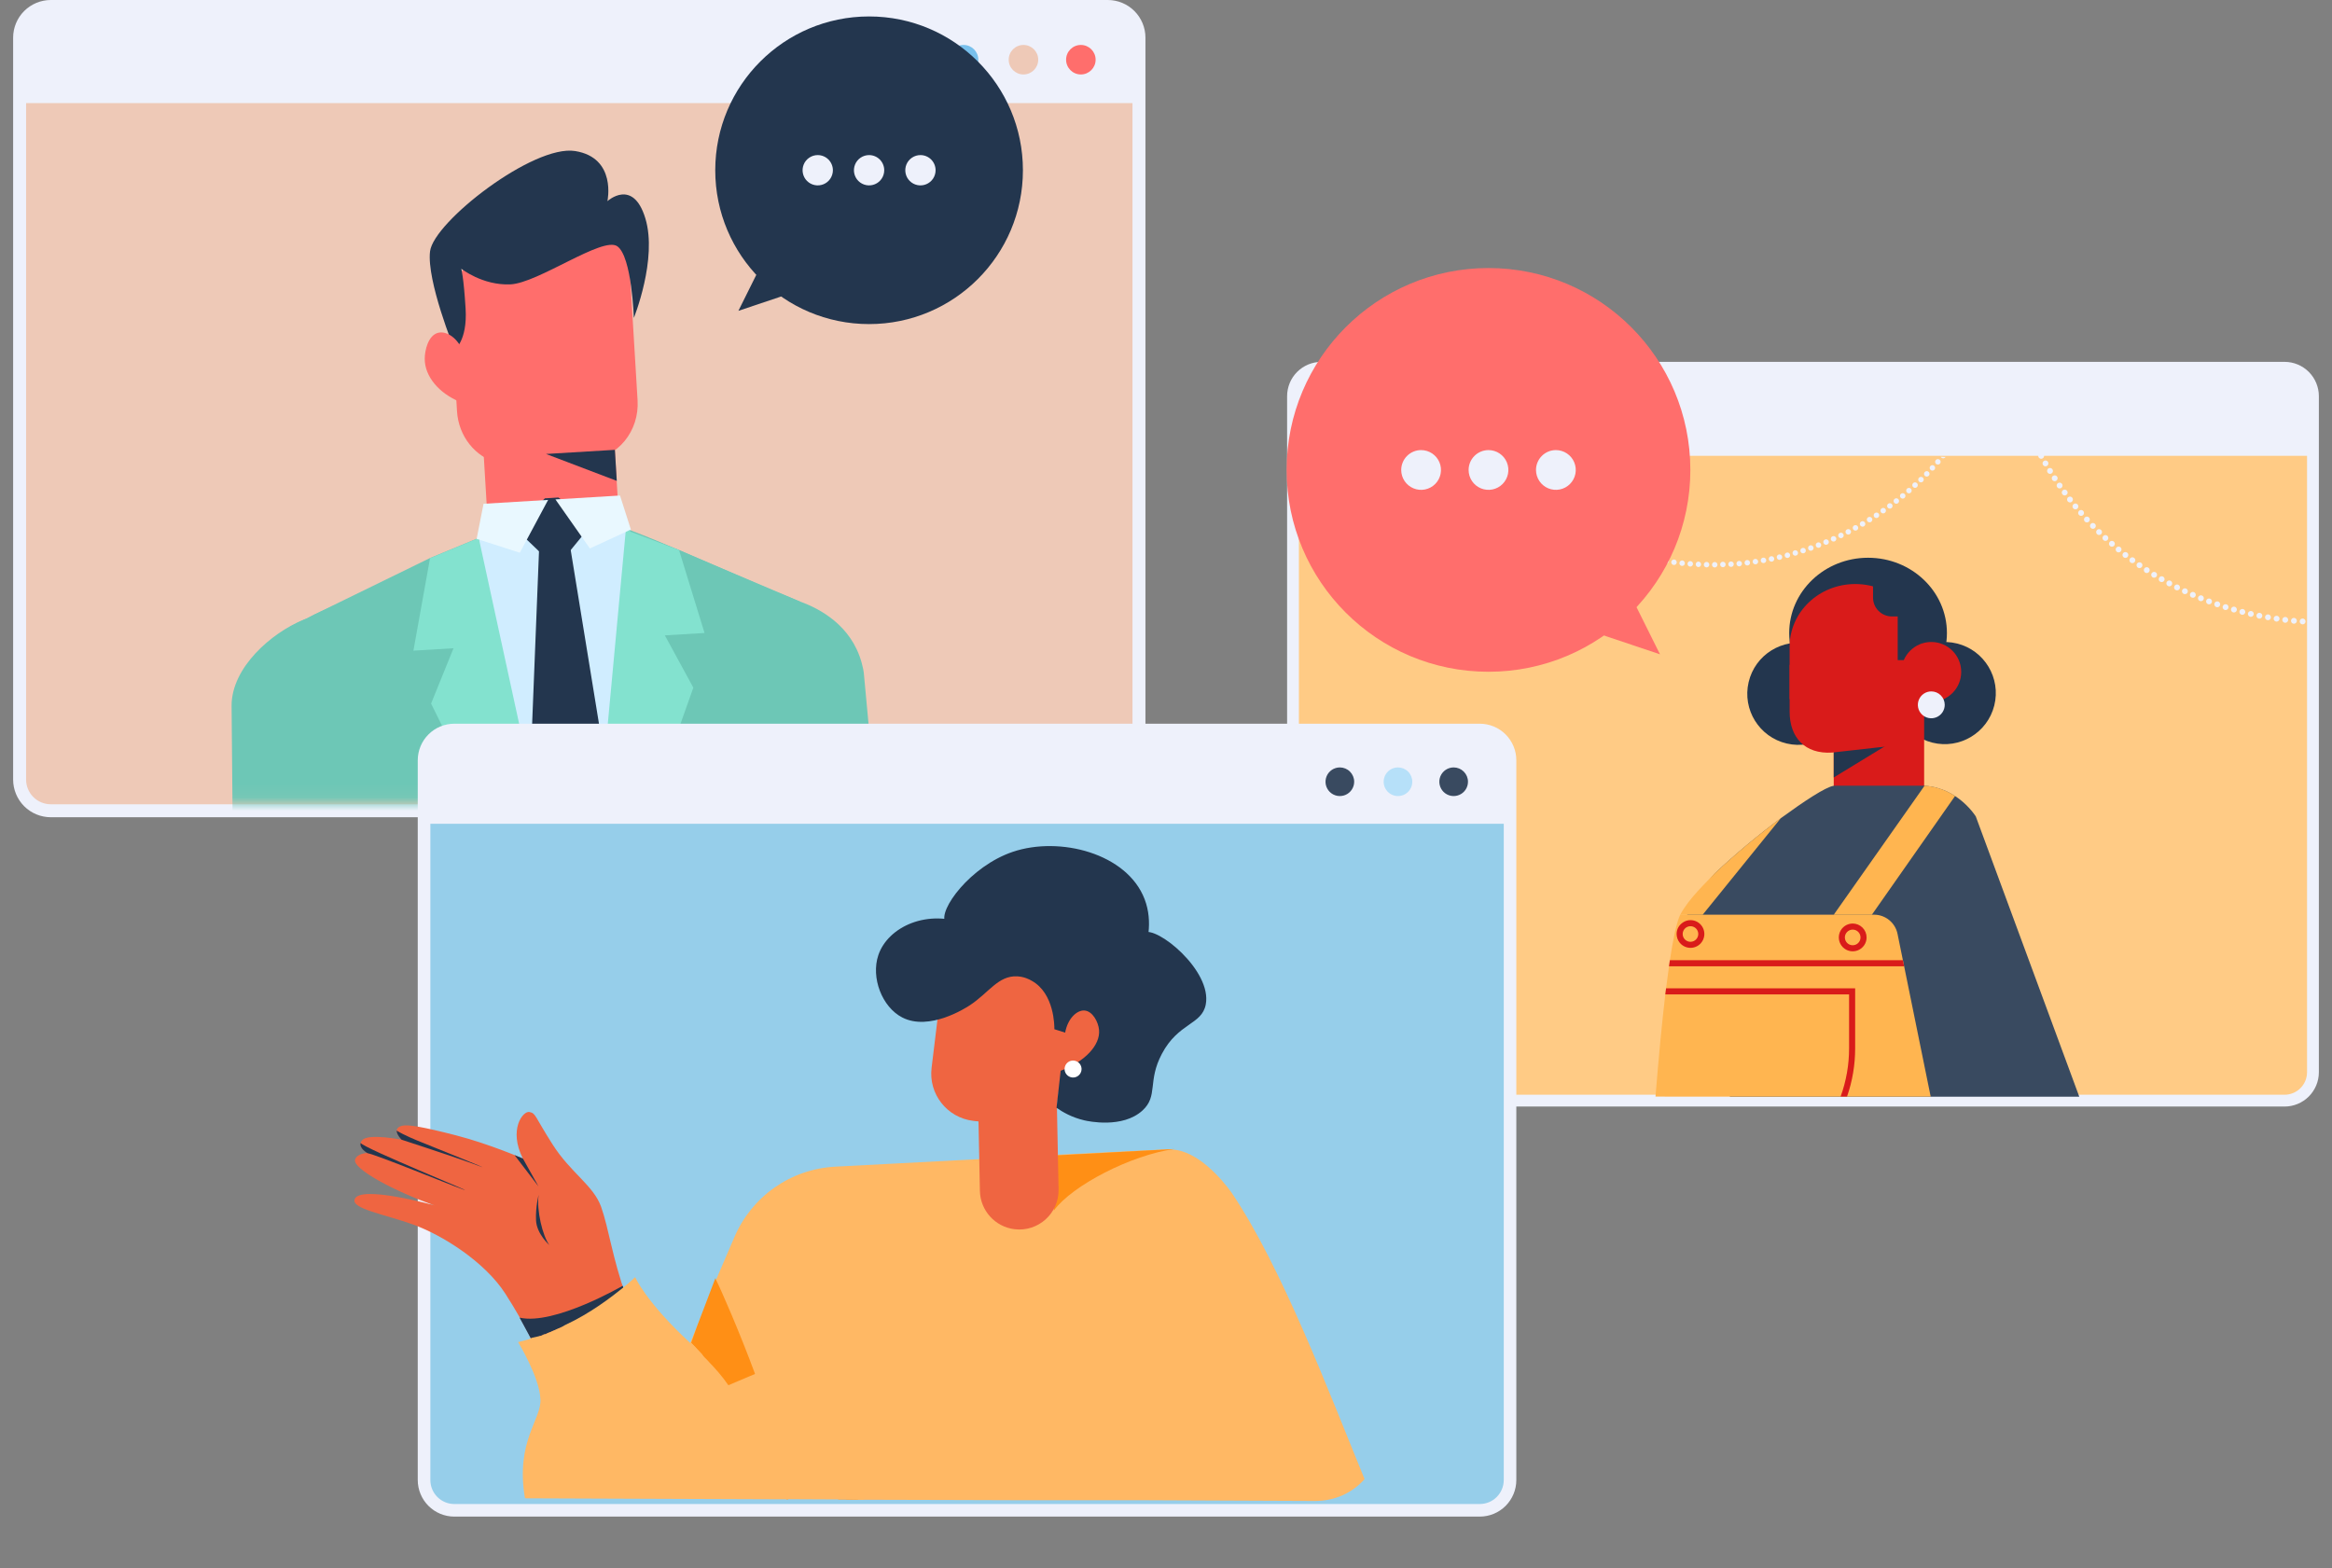 <svg width="174" height="117" viewBox="0 0 174 117" fill="none" xmlns="http://www.w3.org/2000/svg">
<rect x="0" y="0" width="174" height="117" fill="#808080" stroke="none"/>
<path d="M84.958 7.87V58.485C84.958 59.534 84.109 60.386 83.06 60.386H3.624C2.575 60.386 1.723 59.534 1.723 58.485V7.87C1.723 6.822 2.575 5.973 3.624 5.973H83.06C84.109 5.973 84.958 6.822 84.958 7.87Z" fill="#EEC9B7"/>
<path d="M1.465 2.785C1.465 2.174 1.707 1.588 2.14 1.156C2.571 0.723 3.158 0.48 3.769 0.48H82.678C83.289 0.48 83.875 0.723 84.308 1.156C84.74 1.588 84.983 2.174 84.983 2.785V7.695H1.465V2.785Z" fill="#EEF1FB"/>
<path d="M84.643 60.156C85.17 59.629 85.466 58.915 85.466 58.17V2.808C85.466 2.064 85.169 1.35 84.643 0.823C84.117 0.297 83.403 0.001 82.658 0H3.788C3.044 0.001 2.331 0.297 1.802 0.824C1.277 1.35 0.982 2.064 0.98 2.808V58.171C0.982 58.916 1.277 59.629 1.802 60.156C2.33 60.682 3.044 60.978 3.788 60.98H82.658C83.403 60.978 84.117 60.682 84.643 60.156ZM82.658 0.968C83.146 0.968 83.614 1.162 83.959 1.507C84.304 1.852 84.499 2.32 84.499 2.808V58.171C84.499 58.659 84.304 59.127 83.959 59.472C83.614 59.817 83.146 60.011 82.658 60.012H3.788C3.301 60.011 2.832 59.817 2.487 59.472C2.143 59.127 1.948 58.659 1.948 58.171V2.808C1.948 2.32 2.143 1.852 2.487 1.507C2.832 1.162 3.301 0.968 3.788 0.968H82.658V0.968Z" fill="#EEF1FB"/>
<path d="M77.466 4.455C77.466 3.846 76.973 3.354 76.365 3.354C75.756 3.354 75.263 3.847 75.263 4.455C75.263 5.063 75.756 5.556 76.365 5.556C76.973 5.556 77.466 5.063 77.466 4.455Z" fill="#EEC9B7"/>
<path d="M72.996 4.455C72.996 3.846 72.502 3.354 71.894 3.354C71.286 3.354 70.793 3.847 70.793 4.455C70.793 5.063 71.286 5.556 71.894 5.556C72.502 5.556 72.996 5.063 72.996 4.455Z" fill="#78C0EC"/>
<path d="M81.749 4.455C81.749 3.846 81.255 3.354 80.647 3.354C80.039 3.354 79.546 3.847 79.546 4.455C79.546 5.063 80.039 5.556 80.647 5.556C81.255 5.556 81.749 5.063 81.749 4.455Z" fill="#FF6E6C"/>
<mask id="mask0" style="mask-type:alpha" maskUnits="userSpaceOnUse" x="1" y="6" width="85" height="54">
<path d="M85.056 8.144V58.045C85.056 59.079 84.205 59.919 83.154 59.919H3.514C2.462 59.919 1.607 59.079 1.607 58.045V8.144C1.607 7.11 2.462 6.273 3.514 6.273H83.154C84.205 6.274 85.056 7.11 85.056 8.144Z" fill="#509A8F"/>
</mask>
<g mask="url(#mask0)">
<path d="M59.756 44.912L60.151 60.971L60.173 61.327L50.979 61.23L48.245 61.2L44.759 61.15L44.669 61.155L40.403 61.12L40.282 61.094L40.222 61.098L36.407 61.068L28.054 60.986L17.837 60.853L17.508 52.88C17.39 49.931 20.348 47.186 22.868 46.157L23.509 45.826L32.085 41.638L35.571 40.194L35.717 40.12L36.449 39.816L37.269 39.474L38.499 39.465L39.732 39.489L43.037 39.517L43.846 39.501L46.249 39.519L46.7 39.524L46.73 39.522L46.884 39.578L47.037 39.634L50.665 41.04C51.528 41.411 52.391 41.781 53.254 42.151L59.355 44.741C59.479 44.798 59.632 44.854 59.756 44.912Z" fill="#6DC7B6"/>
<path d="M47.056 39.51L47.06 39.575L47.034 39.641L47.036 39.673L46.944 40.654L44.756 61.154L44.666 61.16L40.401 61.124L40.279 61.099L40.219 61.102L35.652 40.586L35.573 40.266L35.569 40.201L47.056 39.51Z" fill="#D0EDFF"/>
<path d="M65.492 61.403L60.173 61.333L50.979 61.237C50.668 59.566 50.328 57.897 49.987 56.228C48.983 51.025 47.951 45.856 46.948 40.653C46.868 40.333 46.817 39.978 46.738 39.658L46.73 39.529L46.7 39.531L46.694 39.434C46.756 39.462 46.848 39.489 46.909 39.518C46.939 39.516 46.971 39.547 46.971 39.547C47.001 39.545 47.033 39.576 47.063 39.574C48.323 40.05 49.525 40.563 50.665 41.047C51.528 41.417 52.391 41.788 53.254 42.158C55.227 43.014 57.17 43.872 59.355 44.747C59.478 44.805 59.632 44.861 59.755 44.918L59.785 44.916C61.137 45.42 63.522 46.641 64.292 49.454C64.369 49.742 64.449 50.062 64.468 50.386C64.81 54.069 65.15 57.72 65.492 61.403Z" fill="#6DC7B6"/>
<path d="M45.794 32.246L36.024 32.834L36.471 40.266L46.241 39.678L45.794 32.246Z" fill="#FF6E6C"/>
<path d="M45.156 56.844L44.725 61.158L44.665 61.162L40.4 61.126L39.572 57.343L40.217 41.126L40.213 41.061L42.576 40.919L42.584 41.048L45.108 56.555L45.156 56.844Z" fill="#23364E"/>
<path d="M38.334 39.334L40.404 41.314C41.01 41.898 41.928 41.843 42.462 41.19L44.258 38.997L41.665 37.122L40.66 37.183L38.334 39.334Z" fill="#23364E"/>
<path d="M49.607 47.408L51.733 51.309L49.987 56.222L48.246 61.2L44.76 61.15L44.67 61.155L45.114 56.548L46.681 39.69L46.701 39.527L46.731 39.525L46.885 39.581L47.038 39.636L47.04 39.669L50.665 41.042L52.569 47.23L49.607 47.408Z" fill="#83E2CF"/>
<path d="M37.126 34.532C35.492 34.117 34.213 32.576 34.099 30.683L33.642 23.086C33.504 20.784 35.131 18.796 37.258 18.668L46.187 18.13C46.558 18.108 46.883 18.42 46.907 18.821L47.572 29.872C47.711 32.173 46.083 34.162 43.956 34.29L42.748 34.363L37.126 34.532Z" fill="#FF6E6C"/>
<path d="M33.917 26.095C33.917 26.095 34.885 25.43 34.741 23.037C34.597 20.645 34.417 20.049 34.417 20.049C34.417 20.049 36 21.308 38.076 21.219C40.151 21.13 44.974 17.607 46.062 18.377C47.15 19.146 47.293 23.724 47.293 23.724C47.293 23.724 49.073 19.323 48.152 16.292C47.231 13.261 45.322 15.01 45.322 15.01C45.322 15.01 46.033 11.771 42.914 11.27C39.797 10.768 32.358 16.554 32.088 18.75C31.817 20.946 33.917 26.095 33.917 26.095Z" fill="#23364E"/>
<path d="M34.588 26.341C34.204 25.237 33.325 24.659 32.678 24.835C31.952 25.031 31.688 26.132 31.691 26.785C31.694 28.078 32.733 29.331 34.309 29.983L34.588 26.341Z" fill="#FF6E6C"/>
<path d="M35.803 40.151L35.805 40.184L35.749 40.252L35.751 40.284L35.649 40.583L32.728 48.425L28.05 60.987L17.835 60.854L17.354 60.851L17.28 52.636C17.29 49.809 20.227 47.228 22.659 46.237L22.865 46.16L23.505 45.829L32.036 41.905L35.569 40.263L35.657 40.225L35.715 40.189L35.803 40.151Z" fill="#6DC7B6"/>
<path d="M40.279 61.106L40.219 61.11L36.404 61.08L32.165 52.498L33.838 48.369L30.847 48.549L32.039 41.915L32.083 41.653L35.569 40.209L35.715 40.135L35.718 40.2L35.752 40.263L35.754 40.295L40.279 61.106Z" fill="#83E2CF"/>
<path d="M45.88 33.564L40.741 33.873L46.02 35.881L45.88 33.564Z" fill="#23364E"/>
<path d="M46.262 36.974L41.443 37.264L44.014 40.923L47.072 39.511L46.262 36.974Z" fill="#E9F8FF"/>
<path d="M35.564 40.207L38.785 41.242L40.898 37.3L36.079 37.59L35.564 40.207Z" fill="#E9F8FF"/>
</g>
<path d="M53.368 12.704C53.368 6.365 58.507 1.227 64.846 1.227C71.185 1.227 76.324 6.365 76.324 12.704C76.324 19.043 71.185 24.182 64.846 24.182C58.507 24.182 53.368 19.043 53.368 12.704Z" fill="#23364E"/>
<path d="M60.002 21.546L55.095 23.193L56.725 19.916L60.002 21.546Z" fill="#23364E"/>
<path d="M61.813 11.903C61.601 11.691 61.314 11.572 61.014 11.572C60.79 11.572 60.572 11.638 60.386 11.763C60.2 11.887 60.055 12.063 59.97 12.27C59.884 12.477 59.862 12.704 59.906 12.923C59.949 13.142 60.057 13.344 60.215 13.502C60.373 13.66 60.575 13.768 60.794 13.811C61.013 13.855 61.24 13.832 61.447 13.747C61.654 13.662 61.83 13.517 61.954 13.331C62.078 13.145 62.145 12.926 62.145 12.703C62.144 12.403 62.025 12.116 61.813 11.903Z" fill="#EEF1FB"/>
<path d="M65.645 11.903C65.433 11.691 65.146 11.572 64.846 11.572C64.622 11.572 64.404 11.639 64.218 11.763C64.032 11.887 63.887 12.064 63.802 12.27C63.716 12.477 63.694 12.704 63.737 12.923C63.781 13.142 63.888 13.344 64.046 13.502C64.204 13.66 64.406 13.768 64.625 13.811C64.844 13.855 65.072 13.832 65.278 13.747C65.485 13.662 65.661 13.517 65.785 13.331C65.91 13.145 65.976 12.926 65.976 12.703C65.977 12.403 65.857 12.116 65.645 11.903Z" fill="#EEF1FB"/>
<path d="M69.477 11.903C69.265 11.691 68.977 11.572 68.678 11.572C68.454 11.572 68.236 11.638 68.05 11.763C67.864 11.887 67.719 12.063 67.633 12.27C67.548 12.477 67.525 12.704 67.569 12.924C67.612 13.143 67.72 13.344 67.878 13.502C68.036 13.66 68.238 13.768 68.457 13.812C68.676 13.855 68.904 13.833 69.11 13.747C69.317 13.662 69.493 13.517 69.618 13.331C69.742 13.145 69.808 12.926 69.808 12.703C69.808 12.403 69.689 12.116 69.477 11.903Z" fill="#EEF1FB"/>
<path d="M96.477 31.367V78.962C96.477 80.695 97.881 82.099 99.614 82.099H169.54C171.273 82.099 172.677 80.695 172.677 78.962V31.367C172.677 29.635 171.273 28.23 169.54 28.23H99.614C97.881 28.23 96.477 29.635 96.477 31.367Z" fill="#FFCB85"/>
<path d="M170.479 27.438C171.037 27.438 171.571 27.659 171.965 28.052C172.359 28.447 172.58 28.981 172.58 29.538V34.011H96.477V29.538C96.477 28.98 96.698 28.446 97.092 28.052C97.485 27.658 98.02 27.438 98.577 27.438H170.479V27.438Z" fill="#EEF1FB"/>
<path d="M103.62 30.352C103.808 30.165 104.063 30.059 104.33 30.059C104.528 30.059 104.722 30.117 104.887 30.228C105.052 30.338 105.181 30.494 105.257 30.678C105.333 30.861 105.352 31.063 105.314 31.258C105.275 31.453 105.18 31.631 105.039 31.772C104.899 31.912 104.72 32.008 104.525 32.046C104.331 32.085 104.129 32.065 103.946 31.989C103.762 31.914 103.606 31.785 103.495 31.62C103.385 31.455 103.326 31.261 103.326 31.062C103.326 30.796 103.432 30.541 103.62 30.352Z" fill="#509A8F"/>
<path d="M107.892 30.352C108.08 30.165 108.335 30.059 108.601 30.059C108.8 30.059 108.994 30.117 109.159 30.228C109.324 30.338 109.452 30.494 109.528 30.678C109.604 30.861 109.624 31.063 109.585 31.258C109.546 31.453 109.451 31.631 109.311 31.772C109.17 31.912 108.991 32.008 108.797 32.046C108.602 32.085 108.4 32.065 108.217 31.989C108.034 31.914 107.877 31.785 107.767 31.62C107.657 31.455 107.598 31.261 107.598 31.062C107.598 30.796 107.703 30.541 107.892 30.352Z" fill="#FFB550"/>
<path d="M99.718 30.352C99.906 30.165 100.161 30.059 100.427 30.059C100.626 30.059 100.82 30.117 100.985 30.228C101.15 30.338 101.278 30.494 101.354 30.678C101.43 30.861 101.45 31.063 101.411 31.258C101.373 31.453 101.277 31.632 101.137 31.772C100.996 31.912 100.817 32.008 100.623 32.046C100.428 32.085 100.226 32.065 100.043 31.989C99.859 31.913 99.703 31.785 99.593 31.619C99.482 31.455 99.424 31.26 99.424 31.062C99.424 30.796 99.529 30.541 99.718 30.352Z" fill="#981312"/>
<path d="M96.786 81.815C96.306 81.335 96.037 80.685 96.036 80.006V29.559C96.037 28.881 96.306 28.23 96.786 27.75C97.266 27.271 97.916 27.001 98.595 27H170.461C171.14 27.001 171.79 27.271 172.27 27.75C172.749 28.23 173.019 28.881 173.02 29.559V80.006C173.019 80.685 172.749 81.335 172.27 81.815C171.79 82.295 171.14 82.565 170.461 82.566H98.595C97.916 82.565 97.266 82.295 96.786 81.815ZM98.595 27.882C98.15 27.883 97.724 28.059 97.409 28.374C97.095 28.689 96.918 29.115 96.917 29.559V80.007C96.918 80.452 97.095 80.878 97.409 81.192C97.724 81.507 98.15 81.684 98.594 81.684H170.461C170.906 81.684 171.332 81.507 171.646 81.192C171.961 80.878 172.137 80.451 172.138 80.007V29.559C172.137 29.114 171.96 28.688 171.646 28.374C171.331 28.059 170.905 27.882 170.46 27.882H98.595V27.882Z" fill="#EEF1FB"/>
<path d="M154.476 37.054C154.533 37.062 154.586 37.091 154.622 37.137C154.654 37.178 154.67 37.23 154.667 37.282C154.665 37.327 154.649 37.369 154.622 37.404C154.595 37.44 154.558 37.466 154.515 37.479C154.473 37.492 154.427 37.493 154.385 37.479C154.342 37.466 154.305 37.44 154.277 37.406C154.245 37.364 154.228 37.312 154.231 37.26C154.233 37.228 154.241 37.198 154.255 37.17C154.27 37.142 154.29 37.117 154.315 37.099C154.361 37.063 154.418 37.047 154.476 37.054Z" fill="#EEF1FB"/>
<path d="M160.923 42.789C160.941 42.824 160.949 42.864 160.946 42.904C160.943 42.939 160.932 42.973 160.915 43.002C160.894 43.036 160.864 43.064 160.829 43.082C160.794 43.101 160.754 43.109 160.714 43.106C160.679 43.104 160.645 43.093 160.615 43.075C160.581 43.054 160.553 43.024 160.535 42.988C160.517 42.952 160.509 42.912 160.512 42.872C160.514 42.838 160.525 42.805 160.542 42.775C160.573 42.725 160.621 42.69 160.678 42.676C160.734 42.662 160.794 42.672 160.843 42.702C160.877 42.723 160.905 42.753 160.923 42.789Z" fill="#EEF1FB"/>
<path d="M153.353 35.471C153.41 35.483 153.46 35.517 153.491 35.565C153.517 35.604 153.53 35.651 153.527 35.698C153.524 35.744 153.507 35.788 153.478 35.824C153.449 35.859 153.41 35.885 153.365 35.897C153.321 35.909 153.274 35.906 153.231 35.89C153.188 35.873 153.152 35.843 153.126 35.805C153.101 35.766 153.088 35.719 153.091 35.672C153.093 35.638 153.103 35.605 153.12 35.576C153.137 35.546 153.161 35.522 153.189 35.503C153.238 35.471 153.297 35.459 153.353 35.471Z" fill="#EEF1FB"/>
<path d="M155.637 38.558C155.664 38.548 155.693 38.544 155.722 38.545C155.751 38.546 155.779 38.553 155.805 38.566C155.831 38.578 155.854 38.595 155.873 38.616C155.894 38.638 155.909 38.663 155.918 38.691C155.928 38.719 155.932 38.748 155.93 38.778C155.926 38.834 155.902 38.886 155.86 38.924C155.817 38.963 155.761 38.984 155.703 38.982C155.645 38.979 155.591 38.954 155.551 38.912C155.513 38.869 155.492 38.812 155.494 38.754C155.497 38.696 155.522 38.642 155.564 38.602C155.586 38.583 155.61 38.568 155.637 38.558Z" fill="#EEF1FB"/>
<path d="M154.087 36.534C154.145 36.542 154.196 36.573 154.231 36.62C154.261 36.661 154.276 36.71 154.273 36.761C154.271 36.806 154.255 36.849 154.227 36.885C154.199 36.92 154.161 36.946 154.118 36.959C154.075 36.971 154.029 36.971 153.987 36.956C153.944 36.942 153.907 36.915 153.88 36.879C153.863 36.856 153.851 36.83 153.844 36.802C153.837 36.774 153.835 36.745 153.84 36.717C153.844 36.688 153.854 36.661 153.869 36.637C153.883 36.612 153.903 36.591 153.926 36.573C153.972 36.539 154.03 36.525 154.087 36.534Z" fill="#EEF1FB"/>
<path d="M156.079 39.037C156.106 39.026 156.135 39.021 156.163 39.022C156.192 39.022 156.22 39.028 156.246 39.039C156.273 39.051 156.297 39.067 156.317 39.088C156.337 39.108 156.352 39.132 156.363 39.159C156.374 39.186 156.379 39.214 156.378 39.243C156.378 39.272 156.372 39.3 156.361 39.326C156.349 39.352 156.333 39.376 156.312 39.396C156.292 39.416 156.267 39.432 156.241 39.443C156.214 39.453 156.186 39.458 156.157 39.458C156.128 39.458 156.1 39.451 156.074 39.44C156.047 39.429 156.024 39.412 156.004 39.392C155.984 39.371 155.968 39.347 155.958 39.32C155.947 39.294 155.942 39.265 155.942 39.237C155.943 39.208 155.949 39.18 155.96 39.153C155.972 39.127 155.988 39.103 156.008 39.083C156.028 39.063 156.053 39.048 156.079 39.037Z" fill="#EEF1FB"/>
<path d="M153.628 36.015C153.656 36.009 153.685 36.008 153.713 36.013C153.742 36.018 153.769 36.029 153.793 36.044C153.817 36.06 153.838 36.08 153.855 36.104C153.879 36.139 153.893 36.181 153.894 36.224C153.895 36.267 153.882 36.309 153.859 36.346C153.836 36.382 153.803 36.411 153.763 36.428C153.723 36.446 153.68 36.45 153.637 36.443C153.595 36.435 153.555 36.415 153.524 36.385C153.493 36.356 153.472 36.317 153.462 36.275C153.453 36.233 153.456 36.189 153.472 36.149C153.487 36.108 153.515 36.074 153.55 36.049C153.573 36.033 153.6 36.021 153.628 36.015Z" fill="#EEF1FB"/>
<path d="M155.25 38.056C155.292 38.051 155.336 38.058 155.375 38.078C155.413 38.097 155.445 38.127 155.467 38.164C155.488 38.202 155.498 38.245 155.495 38.288C155.492 38.331 155.477 38.372 155.451 38.406C155.424 38.441 155.388 38.466 155.347 38.48C155.307 38.494 155.263 38.495 155.221 38.484C155.179 38.473 155.142 38.449 155.113 38.417C155.094 38.396 155.08 38.37 155.07 38.343C155.061 38.316 155.057 38.287 155.06 38.258C155.062 38.23 155.069 38.202 155.082 38.176C155.095 38.15 155.112 38.127 155.134 38.108C155.167 38.08 155.207 38.062 155.25 38.056Z" fill="#EEF1FB"/>
<path d="M158.783 41.321C158.798 41.353 158.804 41.389 158.802 41.424C158.799 41.468 158.784 41.509 158.757 41.543C158.735 41.572 158.706 41.594 158.674 41.609C158.642 41.624 158.606 41.63 158.57 41.628C158.527 41.625 158.485 41.609 158.45 41.582C158.404 41.547 158.375 41.495 158.368 41.437C158.36 41.38 158.376 41.322 158.411 41.276C158.429 41.253 158.451 41.234 158.476 41.22C158.501 41.206 158.528 41.197 158.557 41.193C158.585 41.19 158.614 41.192 158.642 41.199C158.669 41.207 158.695 41.22 158.718 41.238C158.746 41.26 158.769 41.288 158.783 41.321Z" fill="#EEF1FB"/>
<path d="M159.759 41.992C159.79 42.014 159.815 42.043 159.832 42.078C159.849 42.112 159.856 42.15 159.853 42.188C159.85 42.226 159.837 42.263 159.816 42.295C159.795 42.326 159.765 42.352 159.731 42.368C159.696 42.385 159.658 42.393 159.62 42.39C159.582 42.387 159.545 42.375 159.513 42.354C159.482 42.333 159.456 42.303 159.439 42.269C159.422 42.235 159.414 42.197 159.417 42.159C159.419 42.119 159.432 42.081 159.455 42.048C159.471 42.025 159.492 42.004 159.516 41.989C159.54 41.973 159.567 41.962 159.595 41.957C159.623 41.952 159.652 41.952 159.68 41.958C159.709 41.964 159.735 41.976 159.759 41.992Z" fill="#EEF1FB"/>
<path d="M159.302 41.708C159.318 41.741 159.324 41.778 159.322 41.814C159.319 41.863 159.3 41.909 159.268 41.945C159.236 41.982 159.192 42.007 159.145 42.016C159.097 42.025 159.047 42.018 159.004 41.996C158.961 41.974 158.926 41.938 158.905 41.893C158.885 41.849 158.879 41.8 158.89 41.752C158.901 41.705 158.927 41.662 158.965 41.632C159.003 41.601 159.05 41.583 159.098 41.582C159.147 41.581 159.195 41.596 159.234 41.625C159.263 41.646 159.287 41.675 159.302 41.708Z" fill="#EEF1FB"/>
<path d="M160.372 42.442C160.389 42.477 160.397 42.514 160.395 42.553C160.392 42.601 160.374 42.647 160.342 42.683C160.311 42.719 160.269 42.745 160.222 42.754C160.175 42.764 160.126 42.758 160.083 42.737C160.039 42.716 160.004 42.682 159.983 42.639C159.961 42.596 159.954 42.547 159.963 42.5C159.972 42.453 159.996 42.41 160.032 42.378C160.067 42.346 160.113 42.327 160.16 42.323C160.208 42.319 160.256 42.331 160.296 42.358C160.328 42.379 160.354 42.408 160.372 42.442Z" fill="#EEF1FB"/>
<path d="M156.463 39.548C156.495 39.516 156.535 39.495 156.578 39.486C156.622 39.478 156.667 39.483 156.708 39.501C156.749 39.519 156.783 39.549 156.806 39.587C156.829 39.625 156.841 39.669 156.838 39.713C156.835 39.766 156.813 39.815 156.776 39.853C156.754 39.876 156.728 39.893 156.699 39.904C156.669 39.916 156.638 39.92 156.607 39.919C156.578 39.917 156.55 39.91 156.525 39.897C156.499 39.885 156.476 39.867 156.457 39.846C156.438 39.824 156.423 39.799 156.414 39.772C156.404 39.745 156.401 39.716 156.402 39.688C156.405 39.635 156.427 39.586 156.463 39.548Z" fill="#EEF1FB"/>
<path d="M156.933 39.994C156.952 39.973 156.976 39.956 157.002 39.944C157.028 39.932 157.056 39.925 157.084 39.924C157.113 39.923 157.142 39.927 157.169 39.937C157.195 39.947 157.22 39.962 157.241 39.982C157.262 40.001 157.279 40.025 157.291 40.051C157.303 40.077 157.31 40.105 157.311 40.133C157.312 40.162 157.308 40.191 157.298 40.218C157.288 40.245 157.273 40.269 157.253 40.29C157.223 40.323 157.183 40.346 157.139 40.356C157.095 40.365 157.049 40.361 157.008 40.343C156.967 40.326 156.932 40.296 156.908 40.258C156.884 40.22 156.873 40.175 156.876 40.13C156.878 40.08 156.898 40.031 156.933 39.995V39.994H156.933Z" fill="#EEF1FB"/>
<path d="M157.791 40.525C157.801 40.569 157.797 40.615 157.78 40.658C157.762 40.7 157.732 40.735 157.694 40.76C157.655 40.784 157.61 40.795 157.564 40.793C157.516 40.79 157.471 40.771 157.435 40.74C157.413 40.721 157.395 40.698 157.382 40.672C157.369 40.647 157.361 40.619 157.359 40.59C157.357 40.561 157.36 40.532 157.369 40.505C157.379 40.478 157.393 40.452 157.412 40.431C157.431 40.409 157.454 40.391 157.48 40.378C157.506 40.365 157.534 40.358 157.562 40.356C157.591 40.354 157.62 40.358 157.647 40.367C157.675 40.377 157.7 40.392 157.721 40.411C157.756 40.44 157.78 40.48 157.791 40.525Z" fill="#EEF1FB"/>
<path d="M158.214 40.829C158.249 40.858 158.275 40.898 158.287 40.943C158.298 40.988 158.295 41.035 158.278 41.078C158.261 41.121 158.231 41.157 158.192 41.182C158.153 41.207 158.107 41.219 158.061 41.216C158.016 41.213 157.972 41.196 157.937 41.167H157.936C157.892 41.129 157.865 41.077 157.86 41.019C157.855 40.962 157.872 40.905 157.909 40.861C157.945 40.817 157.998 40.789 158.055 40.782C158.112 40.776 158.169 40.793 158.214 40.829Z" fill="#EEF1FB"/>
<path d="M155.025 37.648C155.043 37.67 155.057 37.695 155.066 37.723C155.074 37.751 155.077 37.779 155.074 37.808C155.072 37.836 155.063 37.864 155.05 37.889C155.036 37.915 155.018 37.937 154.996 37.956C154.953 37.99 154.899 38.008 154.843 38.004C154.799 38.002 154.757 37.986 154.723 37.959C154.688 37.933 154.662 37.896 154.649 37.854C154.635 37.812 154.634 37.767 154.647 37.725C154.659 37.683 154.684 37.646 154.718 37.618C154.763 37.581 154.82 37.564 154.878 37.569C154.935 37.575 154.988 37.603 155.025 37.648V37.648Z" fill="#EEF1FB"/>
<path d="M152.512 34.389C152.546 34.369 152.585 34.359 152.624 34.359C152.664 34.36 152.703 34.371 152.737 34.392C152.77 34.413 152.798 34.442 152.816 34.477C152.834 34.512 152.842 34.552 152.839 34.591C152.838 34.62 152.83 34.648 152.817 34.673C152.805 34.699 152.787 34.722 152.766 34.741C152.744 34.76 152.719 34.775 152.692 34.784C152.665 34.793 152.636 34.797 152.608 34.795C152.579 34.793 152.551 34.786 152.525 34.773C152.5 34.76 152.477 34.743 152.458 34.721C152.439 34.7 152.424 34.675 152.415 34.647C152.406 34.62 152.402 34.592 152.404 34.563C152.406 34.527 152.417 34.492 152.436 34.462C152.455 34.432 152.481 34.407 152.512 34.389Z" fill="#EEF1FB"/>
<path d="M152.195 33.822C152.233 33.801 152.276 33.792 152.319 33.796C152.362 33.799 152.403 33.816 152.437 33.843C152.471 33.87 152.496 33.906 152.509 33.948C152.522 33.989 152.522 34.033 152.51 34.075C152.498 34.116 152.474 34.153 152.441 34.181C152.407 34.209 152.367 34.226 152.324 34.23C152.281 34.235 152.237 34.227 152.199 34.207C152.161 34.187 152.129 34.156 152.108 34.118C152.088 34.082 152.079 34.041 152.082 33.999C152.084 33.963 152.096 33.927 152.116 33.896C152.135 33.865 152.163 33.839 152.195 33.822Z" fill="#EEF1FB"/>
<path d="M152.941 34.921C152.975 34.918 153.009 34.923 153.041 34.936C153.073 34.949 153.101 34.969 153.124 34.995C153.146 35.021 153.162 35.051 153.171 35.085C153.179 35.118 153.18 35.153 153.172 35.187C153.164 35.22 153.149 35.251 153.127 35.278C153.105 35.304 153.078 35.325 153.046 35.339C153.014 35.352 152.98 35.359 152.946 35.356C152.917 35.355 152.89 35.347 152.864 35.335C152.838 35.322 152.815 35.305 152.796 35.283C152.777 35.261 152.762 35.236 152.753 35.209C152.744 35.182 152.74 35.154 152.742 35.125C152.744 35.09 152.754 35.056 152.772 35.026C152.79 34.996 152.815 34.971 152.844 34.952C152.874 34.935 152.906 34.924 152.941 34.921Z" fill="#EEF1FB"/>
<path d="M151.976 33.219C152.004 33.217 152.033 33.22 152.061 33.229C152.088 33.238 152.113 33.252 152.135 33.27C152.157 33.289 152.175 33.311 152.188 33.337C152.206 33.372 152.215 33.412 152.212 33.452C152.209 33.489 152.197 33.525 152.176 33.557C152.156 33.588 152.128 33.614 152.094 33.631C152.059 33.649 152.02 33.658 151.98 33.655C151.943 33.652 151.906 33.641 151.874 33.62C151.843 33.599 151.817 33.57 151.799 33.537V33.537C151.782 33.502 151.773 33.462 151.776 33.422C151.779 33.384 151.791 33.349 151.811 33.317C151.832 33.286 151.86 33.26 151.893 33.243C151.919 33.23 151.947 33.222 151.976 33.219Z" fill="#EEF1FB"/>
<path d="M151.734 32.637C151.776 32.643 151.816 32.661 151.849 32.69C151.881 32.719 151.904 32.757 151.914 32.799C151.925 32.84 151.923 32.885 151.909 32.926C151.895 32.967 151.868 33.002 151.834 33.028C151.799 33.054 151.758 33.069 151.715 33.072C151.671 33.074 151.629 33.063 151.591 33.041C151.554 33.019 151.524 32.987 151.506 32.948V32.948C151.481 32.896 151.477 32.836 151.497 32.781C151.516 32.726 151.556 32.682 151.608 32.656C151.647 32.638 151.691 32.631 151.734 32.637Z" fill="#EEF1FB"/>
<path d="M151.21 32.247C151.212 32.219 151.22 32.191 151.232 32.166L151.633 32.191C151.642 32.217 151.647 32.246 151.645 32.274C151.644 32.314 151.63 32.353 151.608 32.386C151.585 32.419 151.553 32.446 151.517 32.462C151.491 32.474 151.462 32.481 151.434 32.481C151.405 32.482 151.377 32.478 151.35 32.468C151.323 32.458 151.298 32.442 151.277 32.422C151.257 32.403 151.24 32.379 151.228 32.353C151.214 32.32 151.207 32.283 151.21 32.247Z" fill="#EEF1FB"/>
<path d="M172.55 46.203C172.576 46.215 172.599 46.231 172.618 46.252C172.638 46.273 172.653 46.298 172.663 46.325C172.673 46.351 172.678 46.38 172.676 46.408V46.414C172.673 46.471 172.647 46.524 172.605 46.562C172.563 46.601 172.508 46.621 172.451 46.619H172.445C172.388 46.615 172.335 46.59 172.297 46.548C172.259 46.505 172.238 46.45 172.24 46.393V46.388C172.244 46.331 172.269 46.278 172.312 46.24C172.354 46.202 172.41 46.181 172.467 46.184C172.496 46.184 172.524 46.191 172.55 46.203Z" fill="#EEF1FB"/>
<path d="M171.905 46.172C171.93 46.185 171.953 46.203 171.972 46.224C171.991 46.246 172.005 46.271 172.015 46.298C172.024 46.325 172.028 46.353 172.026 46.382C172.023 46.425 172.008 46.466 171.982 46.501C171.955 46.535 171.92 46.561 171.879 46.575C171.838 46.589 171.794 46.59 171.752 46.579C171.711 46.568 171.673 46.544 171.645 46.512C171.616 46.48 171.598 46.44 171.592 46.397C171.586 46.354 171.594 46.311 171.613 46.272C171.632 46.233 171.662 46.201 171.699 46.18C171.736 46.158 171.779 46.148 171.822 46.151C171.851 46.152 171.879 46.16 171.905 46.172Z" fill="#EEF1FB"/>
<path d="M170.035 46.027C170.07 46.07 170.087 46.124 170.083 46.179C170.083 46.185 170.082 46.19 170.082 46.196C170.074 46.25 170.045 46.299 170.003 46.333C169.96 46.368 169.906 46.385 169.852 46.382C169.846 46.381 169.84 46.381 169.834 46.38C169.779 46.372 169.73 46.344 169.695 46.301C169.661 46.259 169.643 46.204 169.647 46.15C169.647 46.144 169.647 46.138 169.649 46.133C169.653 46.104 169.662 46.077 169.677 46.052C169.691 46.028 169.711 46.006 169.734 45.989C169.757 45.972 169.783 45.959 169.811 45.952C169.839 45.945 169.868 45.943 169.897 45.948C169.951 45.956 170.001 45.984 170.035 46.027Z" fill="#EEF1FB"/>
<path d="M163.804 44.27C163.827 44.308 163.838 44.353 163.836 44.398C163.834 44.423 163.828 44.448 163.818 44.471C163.8 44.513 163.77 44.547 163.732 44.571C163.694 44.594 163.649 44.605 163.604 44.602C163.579 44.601 163.554 44.594 163.531 44.584C163.49 44.566 163.455 44.536 163.431 44.498C163.408 44.46 163.397 44.416 163.399 44.371C163.401 44.346 163.407 44.321 163.417 44.297C163.44 44.244 163.484 44.203 163.538 44.181C163.591 44.16 163.651 44.161 163.704 44.184C163.746 44.202 163.78 44.232 163.804 44.27Z" fill="#EEF1FB"/>
<path d="M171.325 46.18C171.362 46.224 171.38 46.28 171.376 46.337V46.343C171.371 46.399 171.344 46.451 171.301 46.488C171.258 46.525 171.202 46.544 171.146 46.54H171.139C171.082 46.535 171.03 46.507 170.993 46.464C170.956 46.421 170.937 46.365 170.941 46.308V46.302C170.943 46.273 170.951 46.246 170.965 46.22C170.978 46.195 170.996 46.172 171.018 46.154C171.041 46.136 171.066 46.122 171.093 46.113C171.121 46.105 171.149 46.102 171.178 46.105C171.235 46.11 171.288 46.137 171.325 46.18Z" fill="#EEF1FB"/>
<path d="M164.403 44.522C164.427 44.56 164.439 44.606 164.436 44.651C164.436 44.675 164.43 44.698 164.421 44.72C164.404 44.763 164.374 44.799 164.335 44.823C164.296 44.847 164.251 44.859 164.205 44.857C164.182 44.855 164.159 44.85 164.137 44.841C164.095 44.824 164.059 44.794 164.034 44.755C164.01 44.717 163.998 44.671 164 44.626C164.002 44.602 164.007 44.579 164.016 44.557C164.027 44.53 164.043 44.506 164.063 44.486C164.083 44.465 164.107 44.449 164.133 44.437C164.16 44.426 164.188 44.42 164.217 44.42C164.245 44.42 164.274 44.425 164.3 44.436C164.343 44.453 164.378 44.483 164.403 44.522Z" fill="#EEF1FB"/>
<path d="M165.62 44.969C165.647 45.009 165.66 45.056 165.657 45.103C165.656 45.124 165.652 45.144 165.645 45.163C165.631 45.203 165.605 45.239 165.571 45.265C165.537 45.291 165.495 45.307 165.452 45.309C165.409 45.312 165.366 45.301 165.329 45.28C165.292 45.258 165.262 45.226 165.243 45.187C165.224 45.148 165.217 45.104 165.223 45.062C165.228 45.019 165.247 44.979 165.275 44.947C165.304 44.914 165.341 44.891 165.383 44.88C165.425 44.869 165.469 44.871 165.51 44.885C165.555 44.9 165.594 44.93 165.62 44.969Z" fill="#EEF1FB"/>
<path d="M165.008 44.756C165.033 44.795 165.045 44.842 165.042 44.888C165.041 44.91 165.037 44.932 165.029 44.952C165.013 44.996 164.983 45.033 164.943 45.059C164.904 45.084 164.857 45.096 164.811 45.093C164.789 45.092 164.768 45.087 164.748 45.079C164.704 45.063 164.667 45.033 164.642 44.994C164.617 44.955 164.604 44.909 164.607 44.862C164.608 44.841 164.613 44.819 164.621 44.798C164.631 44.772 164.646 44.747 164.666 44.726C164.686 44.705 164.709 44.688 164.735 44.676C164.761 44.664 164.789 44.658 164.818 44.656C164.847 44.655 164.875 44.66 164.902 44.67C164.945 44.687 164.982 44.717 165.008 44.756Z" fill="#EEF1FB"/>
<path d="M162.061 43.447C162.08 43.493 162.083 43.544 162.069 43.592C162.056 43.639 162.026 43.682 161.985 43.71C161.945 43.739 161.896 43.753 161.846 43.75C161.814 43.748 161.784 43.739 161.756 43.724C161.731 43.71 161.709 43.692 161.691 43.669C161.673 43.647 161.659 43.622 161.651 43.594C161.642 43.567 161.64 43.538 161.642 43.509C161.645 43.481 161.654 43.453 161.667 43.428C161.681 43.403 161.699 43.38 161.722 43.362C161.744 43.344 161.769 43.33 161.797 43.322C161.824 43.314 161.853 43.311 161.882 43.314C161.91 43.317 161.938 43.325 161.963 43.339C162.007 43.363 162.041 43.401 162.061 43.447Z" fill="#EEF1FB"/>
<path d="M162.536 43.636C162.581 43.658 162.617 43.696 162.637 43.742C162.658 43.788 162.662 43.839 162.649 43.888C162.636 43.937 162.607 43.979 162.566 44.009C162.524 44.038 162.475 44.053 162.424 44.049C162.395 44.047 162.366 44.039 162.34 44.026C162.301 44.007 162.269 43.977 162.248 43.94C162.227 43.902 162.217 43.859 162.22 43.817C162.222 43.788 162.229 43.758 162.243 43.732C162.269 43.68 162.314 43.641 162.369 43.623C162.424 43.604 162.484 43.608 162.536 43.635V43.636H162.536Z" fill="#EEF1FB"/>
<path d="M163.213 44.003C163.235 44.041 163.245 44.084 163.242 44.128C163.24 44.155 163.234 44.182 163.222 44.207C163.204 44.246 163.174 44.279 163.137 44.302C163.1 44.324 163.057 44.335 163.014 44.333C162.971 44.331 162.93 44.316 162.895 44.29C162.86 44.265 162.834 44.229 162.819 44.189C162.804 44.148 162.802 44.104 162.813 44.062C162.823 44.02 162.846 43.983 162.878 43.953C162.91 43.924 162.949 43.906 162.992 43.899C163.035 43.892 163.078 43.899 163.118 43.917C163.157 43.935 163.19 43.965 163.213 44.003Z" fill="#EEF1FB"/>
<path d="M166.237 45.175C166.265 45.215 166.278 45.263 166.275 45.311C166.275 45.329 166.272 45.347 166.266 45.365C166.251 45.412 166.222 45.452 166.181 45.48C166.141 45.508 166.093 45.521 166.044 45.518C166.027 45.517 166.009 45.514 165.993 45.508C165.946 45.494 165.906 45.465 165.878 45.425C165.851 45.385 165.837 45.337 165.84 45.289C165.841 45.27 165.844 45.252 165.85 45.235C165.858 45.208 165.872 45.182 165.891 45.16C165.909 45.138 165.932 45.12 165.957 45.107C165.983 45.093 166.01 45.085 166.039 45.083C166.068 45.08 166.096 45.084 166.124 45.092C166.169 45.106 166.209 45.136 166.237 45.175Z" fill="#EEF1FB"/>
<path d="M161.483 43.114C161.502 43.151 161.511 43.192 161.508 43.233C161.505 43.265 161.496 43.297 161.48 43.325C161.466 43.35 161.447 43.372 161.424 43.389C161.401 43.407 161.375 43.42 161.348 43.427C161.32 43.435 161.291 43.437 161.263 43.433C161.234 43.43 161.207 43.42 161.182 43.406C161.146 43.386 161.117 43.355 161.097 43.319C161.078 43.283 161.069 43.242 161.072 43.201C161.075 43.168 161.085 43.136 161.1 43.108C161.129 43.057 161.177 43.021 161.233 43.006C161.289 42.99 161.348 42.998 161.399 43.027C161.434 43.048 161.463 43.078 161.483 43.114Z" fill="#EEF1FB"/>
<path d="M169.394 45.925C169.427 45.968 169.443 46.021 169.44 46.075C169.439 46.083 169.438 46.089 169.437 46.096C169.428 46.15 169.4 46.197 169.357 46.231C169.315 46.264 169.262 46.281 169.208 46.278C169.2 46.277 169.193 46.276 169.185 46.275C169.132 46.266 169.084 46.237 169.05 46.195C169.017 46.152 169 46.099 169.003 46.045C169.004 46.038 169.005 46.03 169.006 46.022C169.016 45.965 169.048 45.915 169.096 45.882C169.143 45.848 169.202 45.835 169.259 45.845C169.312 45.854 169.36 45.883 169.394 45.925Z" fill="#EEF1FB"/>
<path d="M170.679 46.112C170.714 46.155 170.732 46.211 170.728 46.267L170.728 46.278C170.721 46.333 170.693 46.384 170.651 46.42C170.608 46.455 170.553 46.473 170.497 46.47C170.493 46.47 170.489 46.469 170.485 46.468C170.43 46.462 170.379 46.434 170.343 46.391C170.307 46.348 170.289 46.294 170.293 46.237L170.294 46.226C170.301 46.168 170.33 46.116 170.376 46.08C170.421 46.044 170.479 46.028 170.536 46.035C170.592 46.041 170.643 46.069 170.679 46.112Z" fill="#EEF1FB"/>
<path d="M168.755 45.81C168.787 45.852 168.803 45.904 168.799 45.958C168.798 45.967 168.797 45.977 168.795 45.986C168.784 46.038 168.756 46.084 168.714 46.116C168.672 46.148 168.62 46.164 168.567 46.161C168.557 46.16 168.547 46.159 168.537 46.157C168.486 46.147 168.439 46.118 168.407 46.076C168.375 46.033 168.359 45.981 168.363 45.928C168.364 45.918 168.365 45.909 168.366 45.9C168.378 45.843 168.411 45.793 168.459 45.761C168.508 45.729 168.567 45.717 168.624 45.729C168.676 45.739 168.722 45.768 168.755 45.81Z" fill="#EEF1FB"/>
<path d="M166.861 45.357C166.89 45.398 166.903 45.448 166.9 45.498C166.899 45.513 166.896 45.528 166.892 45.542C166.878 45.59 166.849 45.632 166.808 45.66C166.767 45.689 166.718 45.703 166.668 45.7C166.653 45.699 166.637 45.697 166.622 45.692C166.575 45.678 166.533 45.649 166.504 45.609C166.476 45.569 166.461 45.521 166.464 45.471C166.465 45.455 166.467 45.438 166.472 45.422C166.48 45.395 166.493 45.369 166.511 45.346C166.529 45.324 166.551 45.305 166.576 45.291C166.601 45.277 166.628 45.268 166.657 45.265C166.685 45.262 166.714 45.264 166.742 45.272C166.79 45.286 166.832 45.316 166.861 45.357Z" fill="#EEF1FB"/>
<path d="M167.488 45.528C167.518 45.569 167.533 45.62 167.529 45.672C167.528 45.685 167.526 45.698 167.523 45.71C167.51 45.759 167.481 45.803 167.439 45.833C167.398 45.862 167.348 45.877 167.297 45.874C167.283 45.873 167.27 45.87 167.257 45.867C167.207 45.855 167.163 45.825 167.133 45.783C167.103 45.742 167.089 45.691 167.093 45.639C167.094 45.627 167.096 45.614 167.099 45.601C167.113 45.545 167.149 45.497 167.199 45.468C167.249 45.438 167.308 45.43 167.365 45.444C167.415 45.457 167.458 45.486 167.488 45.528Z" fill="#EEF1FB"/>
<path d="M168.12 45.678C168.151 45.72 168.165 45.772 168.161 45.824C168.161 45.835 168.159 45.846 168.156 45.857C168.145 45.907 168.116 45.952 168.075 45.983C168.033 46.014 167.982 46.03 167.931 46.026C167.919 46.025 167.907 46.024 167.896 46.021V46.02C167.845 46.009 167.8 45.98 167.769 45.938C167.738 45.896 167.723 45.844 167.726 45.792C167.727 45.781 167.729 45.77 167.731 45.759C167.744 45.703 167.779 45.654 167.828 45.623C167.877 45.592 167.937 45.582 167.993 45.596V45.595C168.043 45.606 168.089 45.636 168.12 45.678Z" fill="#EEF1FB"/>
<path d="M136.64 40.089C136.619 40.12 136.607 40.156 136.605 40.194C136.603 40.226 136.61 40.258 136.623 40.288C136.638 40.322 136.663 40.352 136.694 40.373C136.725 40.394 136.762 40.406 136.799 40.408C136.832 40.41 136.864 40.404 136.893 40.39C136.928 40.375 136.957 40.35 136.978 40.319C136.999 40.288 137.011 40.252 137.013 40.215C137.015 40.182 137.009 40.15 136.995 40.121C136.984 40.096 136.969 40.074 136.949 40.056C136.93 40.038 136.907 40.023 136.882 40.013C136.857 40.004 136.831 39.999 136.804 40C136.777 40.001 136.75 40.007 136.726 40.018H136.726C136.691 40.033 136.661 40.058 136.64 40.089Z" fill="#EEF1FB"/>
<path d="M138.799 38.988C138.781 39.017 138.771 39.051 138.77 39.085C138.768 39.124 138.778 39.163 138.798 39.196C138.818 39.231 138.849 39.259 138.885 39.277C138.922 39.295 138.962 39.301 139.002 39.296C139.042 39.29 139.08 39.273 139.11 39.246C139.14 39.219 139.162 39.184 139.172 39.145C139.182 39.105 139.181 39.064 139.167 39.026C139.154 38.988 139.13 38.954 139.097 38.93C139.065 38.906 139.026 38.891 138.986 38.889C138.945 38.887 138.905 38.896 138.87 38.917C138.841 38.934 138.816 38.959 138.799 38.988Z" fill="#EEF1FB"/>
<path d="M136.083 40.328C136.061 40.36 136.048 40.397 136.046 40.435C136.044 40.466 136.049 40.497 136.061 40.525C136.076 40.56 136.101 40.591 136.132 40.613C136.164 40.636 136.201 40.648 136.239 40.65C136.27 40.652 136.3 40.647 136.328 40.635C136.353 40.625 136.376 40.61 136.396 40.591C136.415 40.572 136.431 40.55 136.442 40.525C136.453 40.5 136.458 40.473 136.458 40.445C136.458 40.418 136.453 40.391 136.442 40.366C136.432 40.341 136.417 40.318 136.397 40.299C136.378 40.28 136.355 40.265 136.329 40.255C136.304 40.245 136.277 40.24 136.25 40.24C136.222 40.241 136.196 40.247 136.171 40.258C136.136 40.273 136.105 40.297 136.083 40.328Z" fill="#EEF1FB"/>
<path d="M137.734 39.573C137.715 39.603 137.704 39.638 137.702 39.674C137.701 39.709 137.708 39.745 137.725 39.776C137.741 39.808 137.766 39.835 137.796 39.855C137.826 39.874 137.86 39.885 137.896 39.887C137.932 39.889 137.968 39.881 138 39.864C138.032 39.848 138.059 39.823 138.079 39.793C138.098 39.763 138.109 39.728 138.111 39.692C138.113 39.656 138.105 39.62 138.088 39.589C138.076 39.565 138.059 39.544 138.038 39.527C138.018 39.509 137.994 39.496 137.968 39.488C137.943 39.48 137.916 39.477 137.889 39.479C137.862 39.482 137.836 39.489 137.813 39.502C137.781 39.518 137.754 39.543 137.734 39.573Z" fill="#EEF1FB"/>
<path d="M132.618 41.44C132.59 41.474 132.573 41.517 132.571 41.561C132.57 41.58 132.572 41.599 132.576 41.617C132.586 41.66 132.61 41.699 132.644 41.727C132.678 41.756 132.72 41.773 132.765 41.775C132.784 41.776 132.803 41.774 132.821 41.769V41.77C132.864 41.76 132.903 41.736 132.932 41.702C132.96 41.668 132.977 41.625 132.979 41.581C132.98 41.562 132.978 41.543 132.974 41.525C132.968 41.498 132.956 41.474 132.941 41.452C132.925 41.43 132.905 41.412 132.883 41.398C132.86 41.383 132.835 41.374 132.808 41.37C132.781 41.365 132.754 41.367 132.728 41.373C132.685 41.383 132.647 41.406 132.618 41.44Z" fill="#EEF1FB"/>
<path d="M134.95 40.767C134.926 40.8 134.912 40.838 134.909 40.878C134.907 40.905 134.911 40.933 134.92 40.959C134.936 41.003 134.967 41.041 135.007 41.065C135.047 41.089 135.095 41.099 135.142 41.093C135.188 41.086 135.232 41.063 135.263 41.029C135.295 40.994 135.314 40.949 135.317 40.902C135.318 40.875 135.314 40.848 135.305 40.822C135.287 40.771 135.25 40.729 135.2 40.706C135.152 40.682 135.096 40.679 135.045 40.697C135.007 40.711 134.974 40.735 134.95 40.767Z" fill="#EEF1FB"/>
<path d="M133.793 41.133C133.767 41.167 133.752 41.208 133.75 41.251C133.749 41.273 133.752 41.295 133.758 41.316C133.772 41.363 133.801 41.403 133.842 41.43C133.882 41.457 133.931 41.468 133.979 41.462C134.027 41.456 134.072 41.434 134.105 41.398C134.138 41.363 134.157 41.316 134.159 41.268C134.159 41.245 134.157 41.223 134.15 41.202C134.135 41.15 134.1 41.106 134.052 41.08C134.004 41.054 133.949 41.048 133.896 41.063C133.855 41.075 133.819 41.1 133.793 41.133Z" fill="#EEF1FB"/>
<path d="M133.314 41.232C133.267 41.244 133.225 41.273 133.198 41.313C133.17 41.353 133.157 41.402 133.162 41.45C133.167 41.499 133.189 41.544 133.224 41.578C133.26 41.611 133.306 41.631 133.355 41.633C133.376 41.634 133.397 41.632 133.417 41.626C133.47 41.612 133.514 41.578 133.542 41.532C133.569 41.485 133.577 41.429 133.563 41.377C133.549 41.325 133.515 41.28 133.469 41.253C133.422 41.225 133.367 41.218 133.314 41.231V41.232V41.232Z" fill="#EEF1FB"/>
<path d="M134.363 40.974C134.337 41.014 134.327 41.062 134.333 41.11C134.34 41.157 134.362 41.201 134.398 41.233C134.433 41.265 134.478 41.284 134.526 41.287C134.551 41.288 134.575 41.285 134.599 41.278C134.624 41.269 134.648 41.256 134.668 41.239C134.689 41.221 134.706 41.2 134.718 41.176C134.73 41.152 134.738 41.126 134.74 41.1C134.742 41.073 134.739 41.046 134.731 41.02C134.722 40.995 134.709 40.971 134.692 40.951C134.675 40.93 134.654 40.913 134.63 40.901C134.606 40.889 134.579 40.882 134.553 40.88C134.526 40.877 134.499 40.88 134.474 40.889C134.427 40.903 134.388 40.934 134.363 40.974Z" fill="#EEF1FB"/>
<path d="M139.32 38.666C139.304 38.694 139.294 38.725 139.292 38.758C139.29 38.8 139.301 38.842 139.323 38.878C139.346 38.915 139.38 38.944 139.42 38.96C139.46 38.976 139.504 38.979 139.547 38.969C139.589 38.958 139.626 38.934 139.654 38.901C139.682 38.868 139.698 38.826 139.701 38.783C139.703 38.741 139.692 38.699 139.67 38.663C139.656 38.64 139.637 38.62 139.615 38.605C139.593 38.589 139.568 38.578 139.542 38.572C139.516 38.566 139.489 38.565 139.462 38.569C139.436 38.574 139.41 38.583 139.387 38.598V38.597C139.36 38.614 139.337 38.638 139.32 38.666Z" fill="#EEF1FB"/>
<path d="M135.612 40.48C135.568 40.497 135.531 40.529 135.507 40.569C135.483 40.61 135.475 40.657 135.482 40.704C135.489 40.751 135.513 40.793 135.548 40.824C135.583 40.855 135.628 40.874 135.675 40.876C135.704 40.877 135.732 40.872 135.759 40.861C135.795 40.847 135.827 40.823 135.85 40.791C135.873 40.759 135.887 40.722 135.889 40.682C135.891 40.653 135.886 40.625 135.875 40.598C135.855 40.547 135.816 40.507 135.767 40.484C135.717 40.462 135.661 40.461 135.61 40.48H135.612Z" fill="#EEF1FB"/>
<path d="M138.271 39.28C138.252 39.31 138.242 39.344 138.241 39.379C138.239 39.417 138.248 39.454 138.266 39.486C138.285 39.522 138.315 39.55 138.351 39.569C138.386 39.587 138.427 39.595 138.467 39.59C138.507 39.586 138.545 39.57 138.576 39.544C138.607 39.517 138.629 39.483 138.64 39.444C138.652 39.406 138.651 39.364 138.639 39.326C138.627 39.287 138.603 39.253 138.572 39.228C138.54 39.203 138.502 39.188 138.462 39.184C138.421 39.181 138.381 39.19 138.346 39.209C138.315 39.225 138.289 39.25 138.271 39.28Z" fill="#EEF1FB"/>
<path d="M143.762 35.152C143.707 35.153 143.655 35.175 143.618 35.214C143.583 35.249 143.563 35.295 143.56 35.344C143.558 35.379 143.564 35.413 143.579 35.444C143.594 35.475 143.616 35.502 143.643 35.522C143.671 35.542 143.703 35.555 143.737 35.56C143.771 35.564 143.806 35.56 143.838 35.548C143.87 35.536 143.898 35.516 143.92 35.489C143.942 35.463 143.958 35.432 143.964 35.398C143.971 35.365 143.97 35.33 143.96 35.297C143.95 35.264 143.932 35.235 143.907 35.211C143.868 35.172 143.816 35.152 143.762 35.152Z" fill="#EEF1FB"/>
<path d="M144.255 34.72C144.23 34.711 144.203 34.706 144.177 34.707C144.15 34.708 144.123 34.714 144.099 34.726C144.075 34.737 144.053 34.753 144.034 34.773C144.002 34.807 143.983 34.852 143.98 34.899C143.978 34.926 143.982 34.953 143.991 34.978C144 35.004 144.013 35.028 144.032 35.048C144.049 35.068 144.071 35.084 144.096 35.096C144.12 35.108 144.146 35.114 144.173 35.115C144.227 35.118 144.28 35.099 144.32 35.064C144.36 35.028 144.385 34.977 144.388 34.923C144.39 34.893 144.385 34.863 144.374 34.835C144.362 34.807 144.345 34.782 144.323 34.762C144.303 34.744 144.28 34.729 144.255 34.72Z" fill="#EEF1FB"/>
<path d="M143.335 35.582C143.281 35.581 143.229 35.602 143.19 35.64C143.16 35.668 143.141 35.704 143.132 35.743C143.123 35.783 143.127 35.824 143.142 35.862C143.157 35.9 143.182 35.932 143.216 35.955C143.249 35.978 143.288 35.991 143.329 35.991C143.369 35.992 143.409 35.98 143.443 35.958C143.477 35.936 143.504 35.905 143.52 35.868C143.536 35.83 143.54 35.789 143.533 35.749C143.526 35.71 143.507 35.673 143.479 35.644C143.441 35.605 143.389 35.583 143.335 35.582Z" fill="#EEF1FB"/>
<path d="M144.658 34.267C144.633 34.258 144.606 34.255 144.579 34.256C144.552 34.258 144.526 34.265 144.502 34.277C144.478 34.289 144.457 34.305 144.439 34.325C144.409 34.359 144.39 34.403 144.388 34.449C144.386 34.491 144.397 34.533 144.42 34.569C144.442 34.605 144.476 34.633 144.515 34.649C144.554 34.665 144.598 34.669 144.639 34.659C144.68 34.649 144.718 34.627 144.746 34.595C144.776 34.561 144.794 34.517 144.796 34.472C144.798 34.441 144.793 34.41 144.78 34.381C144.768 34.352 144.75 34.327 144.727 34.306C144.707 34.289 144.683 34.275 144.658 34.267Z" fill="#EEF1FB"/>
<path d="M145.07 34.18C145.099 34.168 145.125 34.148 145.145 34.124C145.151 34.116 145.157 34.107 145.163 34.098L144.804 34.08C144.819 34.114 144.844 34.142 144.874 34.163C144.905 34.183 144.941 34.195 144.977 34.197C145.009 34.199 145.041 34.193 145.07 34.18Z" fill="#EEF1FB"/>
<path d="M142.937 35.998C142.898 35.989 142.856 35.991 142.818 36.005C142.78 36.019 142.748 36.043 142.724 36.076C142.7 36.108 142.686 36.147 142.685 36.188C142.683 36.221 142.69 36.255 142.705 36.285C142.719 36.315 142.741 36.342 142.768 36.361C142.795 36.381 142.827 36.394 142.86 36.399C142.893 36.404 142.928 36.4 142.959 36.389C142.99 36.377 143.019 36.358 143.041 36.333C143.064 36.308 143.079 36.278 143.087 36.245C143.095 36.212 143.095 36.178 143.087 36.146C143.078 36.113 143.062 36.083 143.039 36.059C143.011 36.029 142.976 36.008 142.937 35.998Z" fill="#EEF1FB"/>
<path d="M141.536 37.184C141.49 37.174 141.441 37.181 141.399 37.203C141.356 37.225 141.323 37.261 141.305 37.305C141.287 37.349 141.284 37.398 141.299 37.444C141.313 37.49 141.343 37.529 141.383 37.555C141.423 37.581 141.471 37.591 141.518 37.586C141.566 37.58 141.609 37.558 141.642 37.523C141.674 37.488 141.694 37.443 141.696 37.395C141.699 37.346 141.684 37.298 141.654 37.259C141.625 37.221 141.583 37.194 141.536 37.184Z" fill="#EEF1FB"/>
<path d="M140.321 38.035C140.307 38.075 140.305 38.118 140.317 38.159C140.329 38.2 140.353 38.236 140.386 38.263C140.42 38.289 140.46 38.305 140.503 38.307C140.557 38.309 140.61 38.291 140.65 38.255C140.69 38.219 140.714 38.168 140.717 38.114C140.72 38.076 140.711 38.038 140.692 38.004C140.674 37.971 140.646 37.943 140.613 37.924C140.579 37.906 140.541 37.897 140.503 37.899C140.465 37.901 140.428 37.913 140.396 37.935C140.362 37.96 140.335 37.995 140.321 38.035Z" fill="#EEF1FB"/>
<path d="M141.038 37.547C140.985 37.539 140.93 37.553 140.886 37.585C140.843 37.617 140.814 37.665 140.806 37.719C140.798 37.773 140.811 37.827 140.844 37.871C140.876 37.914 140.924 37.943 140.978 37.951C141.031 37.959 141.086 37.946 141.129 37.913C141.151 37.898 141.169 37.877 141.183 37.855C141.197 37.831 141.206 37.806 141.21 37.78C141.214 37.753 141.213 37.726 141.206 37.7C141.2 37.674 141.188 37.65 141.173 37.628C141.14 37.584 141.092 37.556 141.038 37.547Z" fill="#EEF1FB"/>
<path d="M139.832 38.347C139.817 38.374 139.807 38.406 139.806 38.437C139.803 38.481 139.814 38.525 139.838 38.561C139.856 38.588 139.88 38.61 139.908 38.626C139.936 38.642 139.967 38.651 139.999 38.653C140.042 38.655 140.085 38.643 140.121 38.619C140.144 38.604 140.164 38.585 140.18 38.563C140.195 38.541 140.206 38.516 140.212 38.489C140.218 38.463 140.218 38.435 140.213 38.408C140.208 38.382 140.198 38.356 140.183 38.334C140.168 38.311 140.149 38.292 140.126 38.277C140.104 38.261 140.078 38.251 140.052 38.246C140.025 38.241 139.998 38.241 139.971 38.247C139.944 38.252 139.919 38.263 139.897 38.278C139.87 38.296 139.848 38.319 139.832 38.347Z" fill="#EEF1FB"/>
<path d="M142.588 36.475C142.561 36.444 142.526 36.422 142.486 36.411C142.447 36.401 142.405 36.402 142.366 36.416C142.328 36.429 142.294 36.453 142.27 36.486C142.245 36.519 142.231 36.558 142.229 36.599C142.227 36.651 142.245 36.703 142.279 36.742C142.297 36.763 142.318 36.779 142.342 36.791C142.366 36.803 142.392 36.81 142.419 36.812C142.445 36.814 142.472 36.81 142.498 36.802C142.523 36.793 142.547 36.78 142.567 36.762C142.588 36.744 142.606 36.722 142.618 36.697C142.63 36.672 142.637 36.645 142.638 36.617C142.64 36.565 142.623 36.514 142.588 36.474H142.588V36.475Z" fill="#EEF1FB"/>
<path d="M142.065 36.821C142.041 36.808 142.015 36.8 141.988 36.798C141.962 36.795 141.935 36.798 141.909 36.806C141.883 36.814 141.86 36.826 141.839 36.843C141.817 36.861 141.799 36.884 141.786 36.91C141.774 36.935 141.767 36.963 141.766 36.992C141.763 37.042 141.779 37.092 141.812 37.131C141.83 37.153 141.852 37.171 141.877 37.184C141.903 37.197 141.931 37.204 141.959 37.205C142.01 37.208 142.06 37.191 142.099 37.159C142.141 37.125 142.167 37.075 142.172 37.021C142.178 36.967 142.161 36.913 142.127 36.872C142.109 36.851 142.088 36.834 142.065 36.821Z" fill="#EEF1FB"/>
<path d="M137.273 39.766C137.232 39.786 137.198 39.819 137.178 39.859C137.158 39.9 137.152 39.947 137.161 39.991C137.169 40.036 137.193 40.077 137.228 40.106C137.262 40.136 137.306 40.153 137.351 40.155C137.386 40.157 137.42 40.149 137.45 40.134C137.474 40.123 137.496 40.107 137.514 40.087C137.532 40.067 137.546 40.043 137.555 40.018C137.564 39.993 137.568 39.966 137.566 39.939C137.564 39.912 137.558 39.886 137.546 39.862C137.522 39.813 137.48 39.776 137.429 39.757C137.378 39.74 137.322 39.743 137.273 39.766Z" fill="#EEF1FB"/>
<path d="M115.239 38.168C115.186 38.179 115.139 38.21 115.109 38.255C115.088 38.286 115.076 38.322 115.075 38.36C115.073 38.413 115.092 38.466 115.128 38.506C115.164 38.545 115.214 38.57 115.268 38.573C115.303 38.574 115.338 38.567 115.37 38.551C115.402 38.536 115.429 38.512 115.448 38.482C115.469 38.451 115.481 38.415 115.483 38.378C115.484 38.343 115.477 38.308 115.461 38.276C115.445 38.245 115.421 38.218 115.392 38.199C115.347 38.168 115.292 38.157 115.239 38.168Z" fill="#EEF1FB"/>
<path d="M115.899 38.533C115.853 38.504 115.797 38.495 115.745 38.507C115.692 38.519 115.646 38.551 115.617 38.597C115.588 38.643 115.578 38.699 115.59 38.751C115.602 38.804 115.635 38.85 115.68 38.879C115.71 38.898 115.744 38.909 115.779 38.911C115.816 38.913 115.852 38.905 115.884 38.888C115.916 38.871 115.943 38.846 115.963 38.815C115.982 38.785 115.993 38.751 115.994 38.715C115.995 38.679 115.988 38.643 115.971 38.612C115.954 38.579 115.929 38.553 115.899 38.533Z" fill="#EEF1FB"/>
<path d="M114.896 37.862C114.874 37.846 114.849 37.834 114.823 37.828C114.796 37.822 114.769 37.821 114.742 37.825C114.716 37.829 114.69 37.839 114.667 37.853C114.644 37.867 114.624 37.886 114.609 37.908C114.593 37.93 114.582 37.955 114.576 37.982C114.57 38.008 114.569 38.035 114.574 38.062C114.579 38.089 114.589 38.114 114.603 38.137C114.618 38.16 114.637 38.179 114.659 38.195C114.691 38.217 114.728 38.23 114.767 38.233C114.801 38.234 114.835 38.227 114.866 38.213C114.897 38.198 114.924 38.176 114.944 38.148C114.966 38.116 114.979 38.078 114.981 38.039C114.983 38.005 114.976 37.971 114.961 37.94C114.946 37.909 114.923 37.882 114.896 37.862V37.862V37.862Z" fill="#EEF1FB"/>
<path d="M113.862 37.096C113.836 37.088 113.809 37.086 113.782 37.089C113.755 37.092 113.73 37.101 113.706 37.114C113.683 37.127 113.662 37.144 113.645 37.165C113.619 37.198 113.603 37.239 113.601 37.281C113.599 37.313 113.605 37.346 113.618 37.376C113.632 37.405 113.652 37.431 113.677 37.452C113.711 37.478 113.752 37.494 113.795 37.496C113.827 37.498 113.859 37.492 113.889 37.479C113.918 37.465 113.944 37.445 113.964 37.42C113.981 37.399 113.993 37.375 114.001 37.349C114.009 37.324 114.011 37.297 114.008 37.27C114.005 37.243 113.996 37.217 113.984 37.194C113.971 37.17 113.953 37.15 113.932 37.133C113.911 37.116 113.887 37.103 113.862 37.096Z" fill="#EEF1FB"/>
<path d="M113.317 36.7C113.263 36.704 113.213 36.73 113.178 36.772C113.149 36.805 113.133 36.847 113.13 36.891C113.128 36.934 113.138 36.977 113.161 37.013C113.184 37.049 113.218 37.077 113.258 37.093C113.298 37.109 113.342 37.112 113.383 37.102C113.425 37.092 113.462 37.069 113.49 37.036C113.508 37.015 113.521 36.991 113.529 36.966C113.537 36.94 113.541 36.913 113.538 36.887C113.536 36.86 113.528 36.834 113.516 36.81C113.504 36.786 113.487 36.765 113.467 36.748C113.425 36.712 113.372 36.696 113.317 36.7Z" fill="#EEF1FB"/>
<path d="M114.258 37.467C114.204 37.474 114.156 37.503 114.123 37.546C114.101 37.576 114.087 37.611 114.083 37.648C114.08 37.684 114.086 37.722 114.101 37.755C114.117 37.789 114.141 37.818 114.172 37.838C114.202 37.859 114.238 37.871 114.275 37.873C114.308 37.875 114.342 37.869 114.372 37.855C114.402 37.84 114.429 37.819 114.449 37.793C114.473 37.76 114.488 37.721 114.49 37.68C114.492 37.647 114.485 37.613 114.471 37.583C114.457 37.553 114.436 37.526 114.409 37.506C114.366 37.473 114.311 37.459 114.258 37.467Z" fill="#EEF1FB"/>
<path d="M118.461 39.942C118.428 39.944 118.396 39.954 118.367 39.971C118.339 39.989 118.315 40.013 118.298 40.042C118.281 40.071 118.272 40.103 118.27 40.136C118.268 40.177 118.279 40.218 118.3 40.253C118.321 40.288 118.353 40.315 118.39 40.332C118.414 40.342 118.438 40.349 118.464 40.35C118.511 40.352 118.558 40.338 118.596 40.309C118.634 40.281 118.661 40.24 118.672 40.194C118.684 40.147 118.678 40.099 118.657 40.056C118.637 40.013 118.601 39.979 118.558 39.959C118.528 39.946 118.495 39.94 118.461 39.942Z" fill="#EEF1FB"/>
<path d="M117.855 39.689C117.804 39.707 117.762 39.745 117.738 39.793C117.726 39.818 117.719 39.844 117.718 39.872C117.716 39.919 117.73 39.966 117.758 40.003C117.786 40.041 117.826 40.068 117.872 40.08C117.918 40.091 117.966 40.087 118.009 40.067C118.051 40.047 118.086 40.013 118.107 39.971C118.118 39.946 118.125 39.919 118.126 39.892C118.128 39.852 118.118 39.812 118.098 39.778C118.077 39.743 118.048 39.715 118.011 39.698C117.962 39.675 117.906 39.671 117.855 39.689Z" fill="#EEF1FB"/>
<path d="M117.315 39.42C117.263 39.436 117.22 39.472 117.195 39.52C117.182 39.546 117.174 39.574 117.173 39.603C117.171 39.642 117.18 39.682 117.2 39.716C117.219 39.75 117.248 39.777 117.283 39.796C117.309 39.809 117.337 39.817 117.366 39.819C117.405 39.821 117.444 39.811 117.478 39.792C117.512 39.772 117.54 39.743 117.558 39.708C117.572 39.682 117.579 39.654 117.581 39.625C117.583 39.586 117.574 39.547 117.554 39.513C117.534 39.478 117.505 39.451 117.47 39.433C117.422 39.408 117.366 39.404 117.315 39.42Z" fill="#EEF1FB"/>
<path d="M116.84 39.125C116.805 39.125 116.772 39.134 116.741 39.15C116.711 39.167 116.685 39.191 116.667 39.221C116.648 39.25 116.638 39.283 116.636 39.318C116.633 39.364 116.646 39.409 116.673 39.447C116.7 39.485 116.738 39.513 116.783 39.525C116.827 39.538 116.875 39.536 116.917 39.518C116.96 39.5 116.996 39.469 117.018 39.428C117.033 39.402 117.042 39.372 117.044 39.341C117.046 39.303 117.037 39.264 117.018 39.23C117 39.197 116.972 39.169 116.938 39.151H116.938C116.909 39.134 116.875 39.125 116.84 39.125Z" fill="#EEF1FB"/>
<path d="M116.339 38.82C116.312 38.817 116.285 38.818 116.259 38.825C116.233 38.831 116.209 38.843 116.188 38.859C116.166 38.876 116.148 38.896 116.135 38.919C116.118 38.947 116.109 38.978 116.106 39.01C116.103 39.056 116.116 39.101 116.143 39.139C116.169 39.177 116.207 39.205 116.251 39.218C116.295 39.231 116.342 39.23 116.385 39.213C116.427 39.197 116.463 39.166 116.487 39.127C116.503 39.099 116.513 39.068 116.515 39.035C116.517 38.998 116.509 38.96 116.491 38.927C116.474 38.894 116.447 38.866 116.414 38.847C116.391 38.833 116.365 38.824 116.339 38.82Z" fill="#EEF1FB"/>
<path d="M111.712 35.094C111.674 35.057 111.623 35.036 111.57 35.035C111.517 35.035 111.466 35.055 111.427 35.091C111.389 35.128 111.366 35.178 111.364 35.231C111.362 35.284 111.38 35.336 111.416 35.376C111.452 35.413 111.501 35.436 111.554 35.439C111.608 35.441 111.661 35.422 111.701 35.386C111.741 35.349 111.765 35.299 111.768 35.245C111.769 35.217 111.765 35.189 111.755 35.164C111.745 35.138 111.731 35.114 111.711 35.094H111.712V35.094Z" fill="#EEF1FB"/>
<path d="M110.456 33.677C110.433 33.664 110.407 33.657 110.38 33.654C110.354 33.651 110.327 33.653 110.301 33.661C110.275 33.669 110.251 33.681 110.23 33.698C110.209 33.715 110.192 33.736 110.179 33.759C110.166 33.783 110.158 33.809 110.155 33.836C110.152 33.862 110.155 33.889 110.163 33.915C110.17 33.941 110.183 33.965 110.2 33.986C110.217 34.007 110.237 34.025 110.261 34.038C110.285 34.052 110.311 34.06 110.338 34.063C110.365 34.066 110.392 34.064 110.418 34.056C110.445 34.049 110.469 34.036 110.49 34.019C110.511 34.002 110.528 33.981 110.542 33.957C110.554 33.933 110.562 33.907 110.565 33.88C110.568 33.852 110.565 33.825 110.557 33.799C110.549 33.773 110.535 33.749 110.518 33.728C110.501 33.707 110.48 33.69 110.456 33.677Z" fill="#EEF1FB"/>
<path d="M110.903 34.193C110.877 34.162 110.842 34.139 110.802 34.129C110.763 34.118 110.721 34.119 110.683 34.132C110.644 34.145 110.61 34.169 110.585 34.202C110.561 34.234 110.546 34.273 110.544 34.314C110.541 34.366 110.559 34.418 110.593 34.458C110.611 34.479 110.633 34.496 110.658 34.508C110.683 34.52 110.71 34.527 110.737 34.529C110.789 34.531 110.84 34.514 110.88 34.48C110.922 34.446 110.947 34.395 110.951 34.341C110.955 34.288 110.938 34.234 110.903 34.193Z" fill="#EEF1FB"/>
<path d="M110.145 33.259C110.12 33.225 110.085 33.2 110.045 33.188C110.005 33.175 109.963 33.174 109.923 33.187C109.883 33.199 109.847 33.223 109.822 33.256C109.796 33.289 109.781 33.329 109.778 33.37C109.776 33.419 109.79 33.467 109.82 33.507C109.838 33.53 109.861 33.55 109.887 33.563C109.914 33.577 109.943 33.585 109.973 33.586C110.021 33.589 110.068 33.574 110.106 33.544C110.13 33.526 110.149 33.504 110.163 33.478C110.177 33.452 110.185 33.423 110.186 33.395C110.189 33.346 110.174 33.297 110.145 33.258L110.145 33.259Z" fill="#EEF1FB"/>
<path d="M109.784 32.765C109.759 32.73 109.724 32.704 109.684 32.691C109.644 32.677 109.6 32.676 109.559 32.688C109.519 32.701 109.483 32.725 109.457 32.759C109.431 32.793 109.416 32.834 109.415 32.877C109.413 32.922 109.426 32.967 109.453 33.003C109.469 33.025 109.489 33.044 109.512 33.059C109.534 33.073 109.56 33.083 109.586 33.087C109.613 33.091 109.64 33.09 109.666 33.084C109.693 33.078 109.717 33.067 109.739 33.051C109.761 33.035 109.78 33.015 109.794 32.992C109.808 32.97 109.817 32.944 109.821 32.917C109.826 32.891 109.824 32.863 109.818 32.837C109.811 32.811 109.8 32.786 109.784 32.765Z" fill="#EEF1FB"/>
<path d="M109.446 32.491C109.462 32.464 109.47 32.432 109.472 32.401C109.473 32.362 109.464 32.324 109.444 32.291L109.104 32.273C109.078 32.307 109.064 32.348 109.063 32.39C109.063 32.432 109.076 32.473 109.1 32.507C109.13 32.552 109.177 32.583 109.23 32.593C109.283 32.603 109.339 32.591 109.383 32.56C109.409 32.543 109.431 32.519 109.446 32.491Z" fill="#EEF1FB"/>
<path d="M111.238 34.599C111.213 34.587 111.187 34.58 111.16 34.578C111.133 34.577 111.105 34.581 111.08 34.59C111.054 34.598 111.031 34.612 111.01 34.63C110.99 34.648 110.974 34.67 110.962 34.695C110.951 34.72 110.944 34.746 110.943 34.773C110.942 34.801 110.946 34.828 110.955 34.853C110.964 34.879 110.979 34.902 110.997 34.922H110.998C111.015 34.942 111.037 34.958 111.061 34.97C111.086 34.981 111.112 34.988 111.139 34.989C111.193 34.992 111.246 34.973 111.286 34.936C111.326 34.9 111.35 34.85 111.353 34.796C111.356 34.741 111.337 34.688 111.301 34.648C111.284 34.627 111.262 34.611 111.238 34.599Z" fill="#EEF1FB"/>
<path d="M112.067 35.48C112.042 35.47 112.015 35.465 111.988 35.465C111.962 35.465 111.935 35.47 111.91 35.481C111.885 35.491 111.863 35.506 111.844 35.525C111.825 35.544 111.81 35.566 111.799 35.592C111.789 35.616 111.784 35.643 111.784 35.67C111.784 35.696 111.789 35.723 111.8 35.748C111.81 35.773 111.825 35.795 111.844 35.814C111.882 35.852 111.935 35.874 111.989 35.874C112.043 35.874 112.095 35.852 112.133 35.813C112.172 35.775 112.193 35.723 112.193 35.669C112.193 35.615 112.171 35.563 112.133 35.524C112.114 35.505 112.091 35.49 112.067 35.48Z" fill="#EEF1FB"/>
<path d="M112.566 35.954C112.547 35.935 112.524 35.919 112.498 35.908C112.473 35.898 112.446 35.893 112.418 35.893C112.391 35.893 112.364 35.898 112.338 35.91C112.313 35.921 112.291 35.937 112.272 35.957C112.253 35.977 112.238 36 112.229 36.026C112.219 36.052 112.215 36.079 112.216 36.107C112.217 36.134 112.225 36.161 112.236 36.186C112.249 36.211 112.265 36.233 112.286 36.251C112.325 36.288 112.378 36.308 112.432 36.306C112.486 36.305 112.537 36.282 112.575 36.243C112.608 36.207 112.628 36.16 112.631 36.111C112.632 36.082 112.627 36.052 112.616 36.025C112.604 35.998 112.587 35.974 112.566 35.954Z" fill="#EEF1FB"/>
<path d="M112.942 36.313C112.917 36.304 112.89 36.3 112.863 36.301C112.836 36.303 112.81 36.309 112.786 36.321C112.761 36.333 112.74 36.349 112.722 36.37C112.695 36.4 112.677 36.437 112.672 36.477C112.666 36.517 112.672 36.558 112.69 36.594C112.707 36.631 112.736 36.661 112.77 36.682C112.805 36.703 112.845 36.712 112.886 36.711C112.926 36.708 112.965 36.694 112.997 36.67C113.03 36.645 113.054 36.612 113.067 36.574C113.081 36.535 113.082 36.494 113.072 36.455C113.062 36.415 113.041 36.38 113.01 36.353C112.991 36.335 112.967 36.321 112.942 36.313Z" fill="#EEF1FB"/>
<path d="M119.034 40.184C119.007 40.184 118.981 40.189 118.956 40.199C118.931 40.209 118.909 40.224 118.89 40.243C118.871 40.262 118.856 40.285 118.845 40.31C118.836 40.332 118.83 40.355 118.83 40.379C118.828 40.421 118.839 40.462 118.862 40.497C118.884 40.533 118.917 40.56 118.955 40.577C118.977 40.585 119 40.591 119.024 40.592C119.066 40.594 119.108 40.583 119.143 40.56C119.179 40.538 119.207 40.505 119.223 40.466C119.232 40.444 119.237 40.42 119.238 40.397C119.24 40.355 119.229 40.313 119.206 40.278C119.184 40.243 119.151 40.215 119.112 40.199C119.087 40.189 119.061 40.184 119.034 40.184Z" fill="#EEF1FB"/>
<path d="M120.655 40.833C120.607 40.858 120.571 40.9 120.554 40.952C120.548 40.969 120.545 40.986 120.545 41.003C120.542 41.048 120.554 41.093 120.58 41.13C120.605 41.168 120.643 41.196 120.686 41.21C120.703 41.215 120.721 41.218 120.738 41.219C120.783 41.221 120.827 41.209 120.864 41.183C120.901 41.158 120.929 41.121 120.942 41.078C120.948 41.062 120.952 41.044 120.953 41.027C120.955 40.982 120.943 40.937 120.918 40.9C120.892 40.862 120.855 40.835 120.812 40.821C120.76 40.804 120.703 40.808 120.655 40.833Z" fill="#EEF1FB"/>
<path d="M127.801 41.99C127.763 42.027 127.741 42.077 127.738 42.129V42.139C127.739 42.191 127.759 42.241 127.795 42.279C127.831 42.317 127.88 42.339 127.932 42.342H127.944C127.997 42.342 128.047 42.321 128.085 42.285C128.123 42.249 128.145 42.199 128.147 42.147C128.147 42.144 128.147 42.14 128.147 42.137C128.147 42.11 128.142 42.083 128.131 42.059C128.121 42.034 128.106 42.012 128.087 41.993C128.068 41.974 128.045 41.959 128.021 41.949C127.996 41.939 127.969 41.933 127.942 41.934C127.889 41.934 127.839 41.954 127.801 41.99Z" fill="#EEF1FB"/>
<path d="M128.408 41.973C128.372 42.009 128.35 42.058 128.348 42.11C128.348 42.115 128.348 42.12 128.348 42.125C128.35 42.177 128.37 42.225 128.406 42.262C128.442 42.298 128.49 42.32 128.541 42.323C128.547 42.323 128.553 42.323 128.559 42.323C128.61 42.321 128.659 42.3 128.696 42.264C128.733 42.228 128.754 42.179 128.757 42.127C128.757 42.122 128.757 42.116 128.757 42.112C128.755 42.057 128.732 42.006 128.692 41.969C128.653 41.932 128.6 41.912 128.546 41.914C128.494 41.916 128.445 41.936 128.408 41.973Z" fill="#EEF1FB"/>
<path d="M126.052 41.878C126.027 41.886 126.003 41.899 125.983 41.917C125.963 41.934 125.946 41.956 125.934 41.98C125.922 42.004 125.914 42.03 125.913 42.057V42.062C125.91 42.115 125.928 42.168 125.964 42.208C125.999 42.247 126.048 42.272 126.102 42.275H126.106C126.16 42.278 126.212 42.26 126.252 42.224C126.292 42.189 126.317 42.14 126.32 42.087V42.082C126.323 42.028 126.305 41.976 126.27 41.936C126.234 41.896 126.185 41.871 126.132 41.868C126.105 41.866 126.078 41.869 126.052 41.878Z" fill="#EEF1FB"/>
<path d="M127.194 41.983C127.155 42.019 127.132 42.07 127.129 42.123V42.129C127.128 42.182 127.147 42.233 127.184 42.272C127.22 42.311 127.27 42.334 127.323 42.337H127.329C127.382 42.337 127.434 42.318 127.473 42.282C127.512 42.245 127.535 42.195 127.538 42.142C127.538 42.14 127.538 42.138 127.538 42.136C127.538 42.109 127.534 42.083 127.524 42.058C127.514 42.033 127.5 42.01 127.481 41.991C127.463 41.971 127.441 41.956 127.416 41.945C127.391 41.934 127.365 41.928 127.338 41.928C127.285 41.927 127.233 41.946 127.194 41.983Z" fill="#EEF1FB"/>
<path d="M126.735 41.904C126.682 41.903 126.63 41.922 126.59 41.959C126.551 41.995 126.528 42.045 126.525 42.099C126.522 42.152 126.541 42.204 126.576 42.245C126.612 42.285 126.662 42.309 126.715 42.312C126.769 42.314 126.82 42.294 126.859 42.258C126.898 42.221 126.922 42.171 126.924 42.118C126.927 42.065 126.909 42.012 126.873 41.973C126.838 41.932 126.788 41.908 126.734 41.904H126.735Z" fill="#EEF1FB"/>
<path d="M129.015 41.953C128.979 41.989 128.959 42.037 128.957 42.087C128.957 42.095 128.957 42.102 128.957 42.109C128.96 42.159 128.981 42.206 129.017 42.241C129.053 42.276 129.1 42.297 129.15 42.3C129.158 42.3 129.166 42.3 129.173 42.3C129.224 42.297 129.272 42.276 129.307 42.239C129.342 42.203 129.363 42.155 129.365 42.105C129.365 42.098 129.365 42.091 129.365 42.084C129.363 42.058 129.356 42.031 129.344 42.007C129.333 41.983 129.316 41.962 129.296 41.944C129.276 41.926 129.253 41.912 129.227 41.904C129.202 41.895 129.175 41.891 129.148 41.893C129.098 41.896 129.05 41.917 129.015 41.953Z" fill="#EEF1FB"/>
<path d="M129.621 41.915C129.586 41.95 129.566 41.998 129.565 42.047C129.565 42.056 129.565 42.064 129.565 42.073C129.569 42.122 129.591 42.168 129.627 42.202C129.662 42.236 129.709 42.257 129.758 42.259C129.767 42.26 129.777 42.26 129.786 42.259C129.835 42.255 129.88 42.233 129.914 42.199C129.948 42.164 129.969 42.118 129.972 42.069C129.973 42.059 129.973 42.049 129.972 42.038C129.967 41.984 129.942 41.934 129.9 41.899C129.858 41.864 129.805 41.848 129.751 41.852C129.701 41.856 129.655 41.879 129.621 41.915Z" fill="#EEF1FB"/>
<path d="M131.428 41.673C131.397 41.708 131.379 41.752 131.377 41.798C131.376 41.813 131.377 41.829 131.379 41.844C131.387 41.89 131.41 41.931 131.445 41.962C131.48 41.993 131.524 42.011 131.57 42.014C131.585 42.014 131.601 42.013 131.616 42.011C131.661 42.003 131.703 41.98 131.734 41.946C131.764 41.911 131.782 41.867 131.785 41.821C131.786 41.806 131.785 41.79 131.782 41.774C131.778 41.748 131.768 41.723 131.754 41.7C131.739 41.678 131.721 41.658 131.699 41.643C131.677 41.627 131.652 41.616 131.626 41.61C131.6 41.605 131.573 41.604 131.547 41.609C131.5 41.616 131.459 41.639 131.428 41.673Z" fill="#EEF1FB"/>
<path d="M130.828 41.767C130.797 41.802 130.778 41.846 130.775 41.893C130.774 41.907 130.775 41.921 130.776 41.934C130.783 41.981 130.806 42.024 130.841 42.056C130.876 42.087 130.92 42.106 130.968 42.109C130.981 42.11 130.995 42.109 131.008 42.107C131.055 42.101 131.098 42.078 131.129 42.043C131.161 42.009 131.18 41.964 131.183 41.917C131.183 41.904 131.183 41.89 131.181 41.876C131.177 41.85 131.168 41.824 131.154 41.801C131.14 41.778 131.122 41.758 131.101 41.742C131.079 41.726 131.055 41.714 131.029 41.707C131.003 41.701 130.976 41.699 130.949 41.703C130.903 41.71 130.86 41.732 130.828 41.767Z" fill="#EEF1FB"/>
<path d="M130.225 41.848C130.193 41.883 130.173 41.928 130.169 41.976C130.169 41.988 130.17 42 130.171 42.012C130.176 42.06 130.199 42.105 130.234 42.138C130.269 42.171 130.315 42.191 130.363 42.193C130.374 42.194 130.386 42.193 130.397 42.192C130.445 42.187 130.488 42.164 130.521 42.13C130.554 42.095 130.574 42.05 130.577 42.002C130.578 41.99 130.577 41.977 130.576 41.965C130.573 41.939 130.565 41.913 130.552 41.89C130.539 41.867 130.521 41.846 130.5 41.829C130.479 41.812 130.455 41.8 130.429 41.793C130.404 41.786 130.377 41.783 130.35 41.786C130.303 41.792 130.259 41.814 130.225 41.848Z" fill="#EEF1FB"/>
<path d="M124.18 41.699C124.136 41.731 124.107 41.779 124.099 41.833C124.098 41.84 124.098 41.847 124.097 41.854C124.094 41.904 124.111 41.954 124.143 41.993C124.175 42.032 124.22 42.058 124.27 42.066C124.277 42.067 124.284 42.068 124.291 42.068C124.341 42.07 124.391 42.054 124.43 42.022C124.469 41.99 124.495 41.945 124.502 41.895C124.503 41.889 124.505 41.882 124.505 41.874C124.507 41.824 124.491 41.774 124.459 41.735C124.427 41.696 124.382 41.67 124.332 41.663C124.278 41.654 124.224 41.668 124.18 41.699Z" fill="#EEF1FB"/>
<path d="M122.4 41.337C122.354 41.366 122.321 41.411 122.309 41.464C122.306 41.476 122.304 41.488 122.304 41.5C122.301 41.547 122.315 41.595 122.344 41.633C122.372 41.671 122.414 41.698 122.46 41.709C122.473 41.712 122.485 41.714 122.497 41.715C122.545 41.717 122.592 41.703 122.63 41.674C122.669 41.645 122.696 41.604 122.706 41.558C122.709 41.546 122.711 41.535 122.712 41.522C122.715 41.474 122.7 41.427 122.672 41.389C122.643 41.35 122.602 41.323 122.555 41.312C122.502 41.3 122.446 41.309 122.4 41.337Z" fill="#EEF1FB"/>
<path d="M121.232 41.023C121.184 41.049 121.149 41.093 121.133 41.145C121.129 41.16 121.127 41.175 121.126 41.191C121.123 41.237 121.136 41.282 121.163 41.32C121.189 41.358 121.228 41.385 121.272 41.398C121.288 41.403 121.304 41.406 121.319 41.406C121.365 41.409 121.41 41.396 121.448 41.369C121.485 41.343 121.513 41.304 121.526 41.261C121.53 41.246 121.533 41.23 121.534 41.215C121.537 41.168 121.524 41.123 121.497 41.085C121.47 41.047 121.432 41.019 121.387 41.006C121.335 40.991 121.28 40.997 121.232 41.023Z" fill="#EEF1FB"/>
<path d="M121.889 41.16C121.863 41.163 121.837 41.172 121.814 41.186C121.791 41.199 121.77 41.217 121.754 41.239C121.738 41.26 121.726 41.284 121.719 41.31C121.716 41.323 121.713 41.337 121.713 41.351C121.71 41.398 121.724 41.444 121.751 41.482C121.778 41.52 121.818 41.548 121.864 41.56C121.877 41.564 121.892 41.566 121.906 41.567C121.953 41.569 121.999 41.556 122.036 41.528C122.074 41.5 122.101 41.461 122.113 41.416C122.117 41.402 122.119 41.388 122.12 41.374C122.123 41.328 122.109 41.281 122.081 41.243C122.054 41.205 122.014 41.178 121.969 41.166C121.943 41.158 121.916 41.156 121.889 41.16Z" fill="#EEF1FB"/>
<path d="M120.083 40.639C120.034 40.663 119.996 40.704 119.978 40.755C119.972 40.775 119.968 40.795 119.966 40.816C119.965 40.859 119.977 40.902 120.001 40.938C120.026 40.974 120.061 41.001 120.102 41.016C120.121 41.022 120.141 41.026 120.16 41.027C120.204 41.029 120.248 41.017 120.284 40.993C120.321 40.968 120.348 40.933 120.363 40.891C120.37 40.872 120.374 40.852 120.375 40.831C120.377 40.788 120.364 40.745 120.34 40.709C120.315 40.673 120.28 40.646 120.239 40.631C120.188 40.613 120.132 40.616 120.083 40.639Z" fill="#EEF1FB"/>
<path d="M132.025 41.571C131.996 41.605 131.979 41.648 131.976 41.694C131.975 41.711 131.976 41.728 131.98 41.745C131.989 41.789 132.012 41.83 132.047 41.859C132.081 41.889 132.124 41.906 132.17 41.908C132.187 41.909 132.204 41.908 132.22 41.905C132.265 41.896 132.305 41.872 132.334 41.838C132.364 41.803 132.381 41.761 132.384 41.715C132.385 41.698 132.384 41.681 132.38 41.664C132.375 41.638 132.365 41.613 132.349 41.59C132.335 41.568 132.315 41.549 132.293 41.534C132.27 41.519 132.245 41.509 132.219 41.504C132.193 41.499 132.165 41.499 132.139 41.504C132.095 41.513 132.055 41.537 132.025 41.571Z" fill="#EEF1FB"/>
<path d="M125.381 41.865C125.339 41.9 125.313 41.949 125.308 42.003C125.308 42.006 125.307 42.01 125.307 42.013C125.304 42.066 125.321 42.117 125.356 42.157C125.39 42.196 125.438 42.221 125.49 42.227H125.501C125.553 42.23 125.605 42.212 125.644 42.178C125.684 42.144 125.709 42.096 125.714 42.043V42.033C125.717 41.98 125.7 41.929 125.665 41.889C125.631 41.849 125.583 41.825 125.531 41.819C125.476 41.814 125.423 41.831 125.381 41.865Z" fill="#EEF1FB"/>
<path d="M119.594 40.408C119.567 40.409 119.54 40.415 119.516 40.426C119.491 40.437 119.469 40.452 119.451 40.472C119.432 40.491 119.418 40.514 119.408 40.539C119.4 40.56 119.395 40.582 119.394 40.604C119.392 40.653 119.407 40.701 119.437 40.739C119.466 40.777 119.509 40.804 119.557 40.814C119.605 40.824 119.654 40.816 119.697 40.792C119.739 40.769 119.772 40.731 119.789 40.685C119.797 40.665 119.802 40.643 119.804 40.621C119.805 40.578 119.794 40.536 119.77 40.501C119.747 40.465 119.713 40.437 119.673 40.422C119.648 40.412 119.621 40.408 119.594 40.408Z" fill="#EEF1FB"/>
<path d="M123.064 41.443C123.038 41.448 123.013 41.458 122.991 41.473C122.968 41.487 122.949 41.506 122.934 41.529C122.918 41.551 122.908 41.576 122.902 41.602C122.9 41.612 122.899 41.622 122.898 41.632C122.895 41.681 122.91 41.729 122.94 41.768C122.969 41.807 123.012 41.834 123.06 41.844C123.071 41.846 123.081 41.847 123.092 41.848C123.14 41.85 123.188 41.835 123.227 41.806C123.265 41.776 123.292 41.733 123.302 41.686C123.304 41.676 123.305 41.666 123.306 41.655C123.309 41.606 123.294 41.558 123.264 41.519C123.235 41.48 123.192 41.453 123.144 41.443C123.118 41.438 123.091 41.438 123.064 41.443Z" fill="#EEF1FB"/>
<path d="M124.779 41.791C124.736 41.824 124.708 41.872 124.701 41.926C124.701 41.931 124.7 41.937 124.7 41.941C124.697 41.993 124.714 42.043 124.747 42.083C124.78 42.122 124.827 42.148 124.878 42.154C124.883 42.156 124.889 42.156 124.893 42.156C124.945 42.159 124.995 42.142 125.035 42.109C125.074 42.076 125.1 42.029 125.106 41.978C125.107 41.973 125.107 41.968 125.108 41.963C125.11 41.911 125.093 41.861 125.06 41.821C125.028 41.782 124.981 41.756 124.93 41.75C124.876 41.743 124.822 41.758 124.779 41.791Z" fill="#EEF1FB"/>
<path d="M123.584 41.593C123.54 41.624 123.51 41.671 123.5 41.724C123.498 41.733 123.497 41.742 123.497 41.75C123.494 41.8 123.509 41.849 123.54 41.888C123.571 41.927 123.615 41.953 123.664 41.962C123.673 41.964 123.681 41.965 123.69 41.965C123.74 41.968 123.788 41.952 123.827 41.921C123.866 41.89 123.892 41.847 123.901 41.798C123.903 41.789 123.904 41.78 123.904 41.772C123.907 41.722 123.892 41.673 123.861 41.634C123.83 41.595 123.786 41.569 123.737 41.56C123.684 41.55 123.629 41.562 123.584 41.593Z" fill="#EEF1FB"/>
<path d="M148.802 52.638C149.312 50.595 148.07 48.526 146.027 48.017C143.985 47.507 141.916 48.749 141.407 50.791C140.897 52.834 142.139 54.903 144.181 55.412C146.223 55.922 148.292 54.679 148.802 52.638Z" fill="#23364E"/>
<path d="M137.894 52.635C138.374 50.585 137.1 48.535 135.051 48.056C133.001 47.577 130.951 48.85 130.472 50.9C129.993 52.949 131.266 54.999 133.316 55.478C135.365 55.958 137.415 54.684 137.894 52.635Z" fill="#23364E"/>
<path d="M145.268 47.233C145.268 44.132 142.634 41.617 139.384 41.617C136.134 41.617 133.5 44.132 133.5 47.233C133.5 50.335 136.134 52.849 139.384 52.849C142.634 52.849 145.268 50.335 145.268 47.233Z" fill="#23364E"/>
<path d="M136.822 59.024H143.568V51.172H136.822V59.024Z" fill="#D91B1A"/>
<path d="M136.822 58.013L140.975 55.478L136.822 55.993V58.013Z" fill="#23364E"/>
<path d="M133.531 53.1V48.25C133.531 45.67 135.723 43.578 138.427 43.578C141.13 43.578 143.322 45.67 143.322 48.25V55.409L136.701 56.154C134.674 56.282 133.531 55.032 133.531 53.1Z" fill="#D91B1A"/>
<path d="M141.159 45.996C140.787 45.996 140.43 45.848 140.166 45.585C139.903 45.322 139.755 44.965 139.755 44.593V42.75H142.295V45.996H141.159V45.996Z" fill="#23364E"/>
<path d="M133.82 49.565C134.463 49.565 134.986 50.152 134.986 50.884C134.986 51.612 134.463 52.204 133.82 52.204C133.721 52.204 133.624 52.189 133.53 52.16V49.608C133.624 49.58 133.721 49.565 133.82 49.565Z" fill="#D91B1A"/>
<path d="M143.322 44.695H141.596V49.256H143.322V44.695Z" fill="#23364E"/>
<path d="M146.334 50.135C146.334 48.902 145.334 47.902 144.101 47.902C142.869 47.902 141.869 48.902 141.869 50.135C141.869 51.368 142.869 52.367 144.101 52.367C145.334 52.367 146.334 51.368 146.334 50.135Z" fill="#D91B1A"/>
<path d="M141.025 50.924C141.025 50.152 140.399 49.525 139.626 49.525C138.854 49.525 138.228 50.152 138.228 50.924C138.228 51.696 138.854 52.323 139.626 52.323C140.399 52.323 141.025 51.696 141.025 50.924Z" fill="#D91B1A"/>
<path d="M144.81 51.883C144.622 51.695 144.367 51.59 144.101 51.59C143.903 51.59 143.709 51.649 143.544 51.759C143.38 51.869 143.251 52.026 143.175 52.209C143.099 52.392 143.08 52.594 143.118 52.788C143.157 52.983 143.252 53.161 143.393 53.301C143.533 53.441 143.711 53.537 143.906 53.576C144.1 53.614 144.302 53.594 144.485 53.518C144.668 53.442 144.825 53.314 144.935 53.149C145.045 52.984 145.104 52.79 145.104 52.592C145.104 52.326 144.998 52.071 144.81 51.883Z" fill="#EEF1FB"/>
<path d="M155.143 81.83L147.419 60.911C147.008 60.312 146.484 59.797 145.876 59.398C145.87 59.395 145.86 59.385 145.854 59.382C145.465 59.127 145.039 58.932 144.591 58.805C144.272 58.709 143.942 58.651 143.609 58.635H143.596C143.583 58.635 143.577 58.632 143.567 58.632H143.564C143.495 58.625 143.425 58.625 143.358 58.625H136.898C136.873 58.626 136.849 58.628 136.824 58.632C136.218 58.718 134.599 59.794 132.879 61.047C131.163 62.321 129.521 63.692 127.961 65.154C127.368 65.791 126.528 67.099 125.884 68.258C125.817 68.374 125.756 68.49 125.695 68.603C125.657 68.673 125.623 68.746 125.595 68.822V68.825H125.592V68.827C125.417 69.315 125.327 69.829 125.328 70.347C125.315 70.812 125.341 71.268 125.354 71.655C125.36 71.819 125.366 71.971 125.366 72.103L125.37 72.109L125.994 73.751L126.168 74.205L129.079 81.831L155.143 81.83Z" fill="#394A60"/>
<path d="M144.056 81.825L142.076 72.102L141.983 71.648L141.583 69.686C141.502 69.281 141.283 68.917 140.964 68.655C140.645 68.394 140.245 68.25 139.832 68.25H125.366C125.102 68.826 124.847 70.002 124.596 71.647C124.577 71.792 124.551 71.947 124.532 72.102C124.458 72.607 124.384 73.161 124.313 73.744C124.29 73.895 124.274 74.043 124.255 74.198C124.129 75.261 124.007 76.43 123.885 77.689C123.762 78.98 123.642 80.365 123.523 81.824L144.056 81.825Z" fill="#FFB550"/>
<path d="M145.853 59.378C145.463 59.124 145.038 58.929 144.591 58.801C144.272 58.704 143.942 58.647 143.609 58.631H143.597L136.823 68.253H139.668L145.876 59.394C145.869 59.391 145.861 59.383 145.853 59.378Z" fill="#FFB550"/>
<path d="M127.96 65.149C127.307 65.851 126.029 67.02 125.367 68.253H127.043L132.879 61.043C131.163 62.318 129.521 63.688 127.96 65.149Z" fill="#FFB550"/>
<path d="M141.981 71.647H124.596C124.576 71.793 124.551 71.946 124.531 72.101H142.074L141.981 71.647Z" fill="#D91B1A"/>
<path d="M138.421 73.742V78.228C138.422 79.451 138.217 80.667 137.815 81.822H137.335C137.754 80.67 137.968 79.454 137.967 78.228V74.196H124.255C124.274 74.042 124.29 73.893 124.313 73.742H138.421Z" fill="#D91B1A"/>
<path d="M138.972 69.217C139.166 69.412 139.274 69.675 139.274 69.95C139.274 70.156 139.212 70.356 139.098 70.526C138.983 70.696 138.821 70.828 138.631 70.906C138.442 70.984 138.233 71.004 138.032 70.963C137.831 70.923 137.647 70.823 137.502 70.678C137.358 70.532 137.259 70.347 137.22 70.146C137.181 69.945 137.202 69.736 137.281 69.547C137.36 69.358 137.494 69.196 137.664 69.083C137.835 68.97 138.036 68.909 138.241 68.91C138.515 68.911 138.778 69.022 138.972 69.217ZM138.462 70.486C138.533 70.457 138.597 70.414 138.65 70.36C138.704 70.306 138.747 70.242 138.776 70.172C138.805 70.102 138.82 70.026 138.82 69.95C138.82 69.835 138.787 69.722 138.723 69.625C138.659 69.529 138.568 69.454 138.462 69.409C138.355 69.365 138.238 69.353 138.124 69.375C138.011 69.398 137.907 69.453 137.825 69.535C137.743 69.617 137.688 69.721 137.665 69.834C137.643 69.948 137.655 70.065 137.699 70.172C137.744 70.279 137.819 70.369 137.915 70.433C138.011 70.497 138.125 70.531 138.24 70.53C138.317 70.53 138.392 70.515 138.462 70.486Z" fill="#D91B1A"/>
<path d="M126.135 68.656C126.31 68.656 126.482 68.701 126.635 68.785C126.788 68.87 126.917 68.992 127.01 69.14C127.103 69.287 127.157 69.456 127.167 69.631C127.177 69.805 127.143 69.979 127.067 70.137C126.992 70.294 126.878 70.43 126.736 70.532C126.594 70.633 126.428 70.697 126.255 70.718C126.081 70.738 125.906 70.714 125.744 70.648C125.582 70.582 125.44 70.476 125.33 70.34L125.327 70.337C125.181 70.154 125.101 69.927 125.098 69.693C125.098 69.517 125.143 69.344 125.229 69.19C125.316 69.037 125.441 68.908 125.591 68.817V68.814H125.594V68.811H125.598C125.759 68.71 125.945 68.656 126.135 68.656V68.656H126.135ZM126.545 70.102C126.653 69.993 126.715 69.846 126.715 69.693C126.715 69.578 126.682 69.465 126.618 69.369C126.554 69.274 126.463 69.199 126.357 69.155C126.251 69.111 126.134 69.099 126.021 69.121C125.908 69.143 125.804 69.199 125.723 69.28C125.642 69.362 125.586 69.465 125.564 69.578C125.542 69.691 125.553 69.808 125.597 69.915C125.642 70.021 125.716 70.112 125.812 70.175C125.908 70.239 126.02 70.273 126.135 70.272C126.289 70.272 126.436 70.211 126.545 70.102Z" fill="#D91B1A"/>
<path d="M96 35.062C96 26.743 102.743 20 111.062 20C119.381 20 126.124 26.743 126.124 35.062C126.124 43.381 119.381 50.124 111.062 50.124C102.743 50.124 96 43.38 96 35.062Z" fill="#FF6E6C"/>
<path d="M117.419 46.66L123.859 48.822L121.719 44.522L117.419 46.66Z" fill="#FF6E6C"/>
<path d="M115.042 34.019C115.32 33.74 115.697 33.584 116.091 33.584C116.384 33.584 116.671 33.671 116.915 33.834C117.159 33.997 117.349 34.229 117.461 34.5C117.573 34.771 117.603 35.069 117.546 35.357C117.489 35.645 117.347 35.909 117.14 36.116C116.932 36.324 116.668 36.465 116.38 36.522C116.092 36.579 115.794 36.55 115.523 36.438C115.252 36.325 115.02 36.135 114.858 35.892C114.695 35.648 114.607 35.361 114.607 35.067C114.607 34.674 114.764 34.297 115.042 34.019Z" fill="#EEF1FB"/>
<path d="M110.014 34.019C110.292 33.74 110.669 33.584 111.063 33.584C111.356 33.584 111.643 33.671 111.887 33.834C112.13 33.997 112.321 34.229 112.433 34.5C112.545 34.771 112.574 35.069 112.517 35.357C112.46 35.645 112.318 35.909 112.111 36.117C111.904 36.324 111.64 36.465 111.352 36.522C111.064 36.579 110.765 36.55 110.495 36.438C110.223 36.325 109.992 36.135 109.829 35.892C109.666 35.648 109.579 35.361 109.579 35.067C109.579 34.674 109.735 34.297 110.014 34.019Z" fill="#EEF1FB"/>
<path d="M104.985 34.019C105.263 33.74 105.64 33.584 106.034 33.584C106.327 33.584 106.614 33.671 106.858 33.834C107.102 33.997 107.292 34.229 107.405 34.5C107.517 34.771 107.547 35.069 107.489 35.357C107.432 35.645 107.291 35.909 107.083 36.117C106.876 36.324 106.611 36.465 106.323 36.523C106.035 36.58 105.737 36.551 105.466 36.438C105.195 36.326 104.963 36.136 104.8 35.892C104.637 35.648 104.55 35.361 104.55 35.068C104.551 34.674 104.707 34.297 104.985 34.019Z" fill="#EEF1FB"/>
<path d="M110.171 55.012H34.305C32.748 55.012 31.488 56.273 31.488 57.828V110.264C31.488 111.819 32.748 113.08 34.305 113.08H110.171C111.726 113.08 112.987 111.819 112.987 110.264V57.827C112.986 56.273 111.726 55.012 110.171 55.012Z" fill="#96CEEA"/>
<path d="M33.876 54.467H110.433C111.027 54.467 111.596 54.703 112.015 55.122C112.433 55.541 112.671 56.11 112.671 56.703V61.468H31.64V56.703C31.64 56.11 31.875 55.541 32.294 55.122C32.715 54.703 33.284 54.467 33.876 54.467Z" fill="#EEF1FB"/>
<path d="M110.415 113.162H33.894C33.172 113.161 32.48 112.874 31.97 112.363C31.459 111.852 31.172 111.16 31.17 110.438V56.725C31.172 56.002 31.459 55.31 31.97 54.799C32.48 54.288 33.172 54.001 33.894 54H110.415C111.136 54.001 111.829 54.288 112.341 54.799C112.85 55.31 113.139 56.002 113.139 56.725V110.438C113.139 111.16 112.85 111.852 112.341 112.363C111.829 112.874 111.137 113.161 110.415 113.162ZM33.895 54.94C33.422 54.94 32.969 55.128 32.633 55.463C32.298 55.798 32.111 56.252 32.111 56.725V110.437C32.111 110.911 32.298 111.365 32.633 111.699C32.969 112.034 33.422 112.223 33.895 112.223H110.415C110.889 112.223 111.343 112.034 111.677 111.699C112.011 111.364 112.201 110.91 112.201 110.437V56.725C112.201 56.251 112.011 55.797 111.677 55.463C111.343 55.128 110.889 54.94 110.415 54.939L33.895 54.94Z" fill="#EEF1FB"/>
<path d="M101.816 110.365C100.912 111.39 99.588 112.01 98.082 111.996L89.475 111.959C82.858 111.909 78.843 111.969 71.624 111.925L64.453 111.906L64.022 111.897L63.124 111.881C62.964 111.03 62.583 109.513 62.54 108.834C62.179 105.343 62.22 102.545 62.22 102.545L59.887 103.084L59.816 103.089L56.778 103.816L54.868 104.222L52.924 104.666L49.285 105.538L51.498 100.202L52.027 98.914L53.427 95.493L54.774 92.361C56.053 89.306 58.971 87.224 62.33 87.051L73.085 86.488L78.944 86.158L84.448 85.887L87.379 85.74C87.416 85.774 87.452 85.771 87.452 85.771C89.394 85.865 91.215 88.046 91.882 88.973C95.629 94.511 99.152 103.863 101.816 110.365Z" fill="#FFB864"/>
<path d="M58.821 111.865L58.678 111.874C57.719 109.138 56.053 105.98 54.868 104.226C54.672 103.951 54.475 103.677 54.279 103.402C53.73 102.648 53.188 102 52.762 101.489C52.61 101.355 52.456 101.186 52.376 101.047C51.876 100.505 51.57 100.202 51.57 100.202L52.028 98.918L53.383 95.357C53.383 95.357 53.388 95.428 53.428 95.498C53.796 96.227 55.175 99.368 56.339 102.521C56.473 102.943 56.609 103.4 56.778 103.82C57.215 105.083 57.581 106.351 57.751 107.344C58.085 109.258 58.587 110.984 58.821 111.865Z" fill="#FF8F15"/>
<path d="M64.021 111.892L63.124 111.877L62.55 111.877C61.52 108.571 60.273 104.67 59.816 103.086C59.722 102.733 59.595 102.418 59.548 102.242C59.631 102.416 59.756 102.695 59.887 103.081C60.398 104.376 61.286 106.543 62.54 108.83C62.834 109.529 63.575 111.06 64.021 111.892Z" fill="#FF8F15"/>
<path d="M32.422 89.939C32.422 89.939 26.815 88.378 26.458 89.493C26.233 90.199 28.674 90.599 30.822 91.368C32.971 92.141 36.163 94.129 37.707 96.531C39.252 98.933 39.986 100.654 39.986 100.654L46.689 96.631C45.715 93.949 45.422 91.656 44.852 90.049C44.279 88.443 42.576 87.517 41.217 85.372C39.853 83.228 39.995 83.083 39.508 82.973C39.017 82.868 37.927 84.291 39.014 86.445C39.014 86.445 36.505 85.354 34.028 84.716C31.554 84.078 30.432 83.897 30.026 83.995C29.725 84.063 29.609 84.203 29.597 84.365C29.588 84.563 29.739 84.801 29.916 84.998C29.932 85.015 29.943 85.028 29.959 85.042C29.959 85.042 27.545 84.558 27.045 85.055C26.974 85.124 26.928 85.195 26.908 85.264L26.908 85.268C26.779 85.677 27.418 86.032 27.418 86.032C27.418 86.032 26.666 86.039 26.498 86.508C26.247 87.202 29.52 88.93 32.422 89.939Z" fill="#EF6541"/>
<path d="M46.461 95.941C46.461 95.941 41.363 98.911 38.77 98.317L39.641 99.925C39.641 99.925 43.741 98.652 46.535 96.137L46.461 95.941Z" fill="#23364E"/>
<path d="M64.998 98.824L64.452 111.907L64.021 111.898L63.124 111.882L62.55 111.882L58.82 111.864L58.678 111.873L39.171 111.798C38.437 107.506 40.45 105.875 40.321 104.377C40.257 102.768 38.659 100.143 38.659 100.143C38.976 100.051 39.331 99.993 39.61 99.868L39.644 99.831C39.891 99.779 40.103 99.73 40.315 99.681C40.39 99.676 40.42 99.639 40.456 99.636C40.559 99.558 40.63 99.554 40.702 99.549C40.84 99.469 40.945 99.427 41.086 99.382C41.224 99.302 41.4 99.255 41.539 99.175C41.748 99.09 41.958 99.005 42.13 98.887C44.081 97.977 45.585 96.807 46.507 96.069C47.088 95.602 47.391 95.296 47.391 95.296C47.391 95.296 48.188 97.147 51.497 100.203C51.531 100.165 51.569 100.198 51.569 100.198C51.569 100.198 51.874 100.502 52.374 101.045C52.455 101.183 52.608 101.353 52.76 101.487C53.334 102.06 53.874 102.672 54.347 103.359L56.338 102.518L64.998 98.824Z" fill="#FFB864"/>
<path d="M29.598 84.361C29.588 84.559 29.739 84.797 29.916 84.994C29.932 85.011 29.944 85.024 29.959 85.038C29.974 85.055 33.69 86.235 35.814 87.024C36.988 87.46 32.117 85.498 31.499 85.25C31.036 85.064 30.164 84.709 29.598 84.361Z" fill="#23364E"/>
<path d="M26.91 85.28C26.781 85.689 27.42 86.044 27.42 86.044C28.208 86.206 33.38 88.332 34.538 88.747C35.968 89.257 27.095 85.662 26.91 85.28Z" fill="#23364E"/>
<path d="M39.017 86.447L40.179 88.527L38.394 86.191L39.017 86.447Z" fill="#23364E"/>
<path d="M40.19 89.156C40.025 90.303 40.481 92.21 40.99 92.906C40.99 92.906 40.042 92.069 39.996 91.058C39.951 90.046 40.19 89.156 40.19 89.156Z" fill="#23364E"/>
<path d="M78.635 90.321C79.999 88.451 84.417 86.172 87.63 85.735L78.559 86.225L78.635 90.321Z" fill="#FF8F15"/>
<path d="M75.697 91.719C77.47 91.934 79.021 90.533 78.985 88.746L78.859 82.474L72.972 81.758L73.114 88.865C73.147 90.322 74.245 91.54 75.697 91.719Z" fill="#EF6541"/>
<path d="M72.605 83.631L78.633 84.367L80.353 70.262L74.324 69.527C72.377 69.29 70.607 70.676 70.37 72.623L69.509 79.681C69.272 81.624 70.658 83.394 72.605 83.631Z" fill="#EF6541"/>
<path d="M78.798 81.556C78.798 81.556 84.582 77.615 82.305 75.534C80.028 73.454 77.93 77.406 77.93 77.406L78.798 81.556Z" fill="#EF6541"/>
<path d="M75.891 72.85C74.482 72.784 73.788 74.068 72.369 75.006C72.056 75.212 69.34 76.954 67.326 75.922C65.815 75.149 64.968 72.951 65.537 71.266C66.251 69.146 69.233 67.767 72.188 68.991C71.483 69.118 70.75 69.153 70.531 68.797C69.993 67.931 72.379 64.635 75.574 63.558C79.07 62.379 84.094 63.668 85.404 67.092C86.068 68.825 85.573 70.555 85.225 71.462C84.972 70.334 85.04 69.771 85.32 69.599C86.266 69.017 90.457 72.423 89.966 74.952C89.67 76.479 87.924 76.298 86.69 78.637C85.603 80.69 86.43 81.775 85.247 82.859C83.762 84.217 81.193 83.664 80.909 83.596C79.963 83.379 79.26 82.96 78.832 82.657C78.936 81.737 79.037 80.816 79.141 79.896C80.969 79.205 82.104 77.976 82.005 76.853C81.953 76.254 81.523 75.449 80.925 75.401C80.352 75.354 79.662 76.003 79.476 77.05C79.209 76.966 78.942 76.879 78.671 76.796C78.674 76.613 78.694 74.117 76.969 73.174C76.813 73.083 76.423 72.875 75.891 72.85Z" fill="#23364E"/>
<path d="M80.67 79.959C80.776 79.626 80.592 79.269 80.258 79.163C79.925 79.056 79.569 79.24 79.462 79.574C79.356 79.907 79.54 80.264 79.874 80.37C80.207 80.477 80.563 80.293 80.67 79.959Z" fill="white"/>
<path d="M105.376 58.33C105.376 58.541 105.314 58.748 105.197 58.924C105.079 59.099 104.912 59.236 104.718 59.317C104.522 59.398 104.308 59.419 104.099 59.378C103.893 59.337 103.703 59.235 103.553 59.086C103.404 58.936 103.301 58.746 103.26 58.538C103.219 58.331 103.241 58.116 103.322 57.921C103.402 57.726 103.538 57.559 103.716 57.442C103.891 57.324 104.097 57.262 104.307 57.262C104.592 57.262 104.864 57.374 105.064 57.575C105.265 57.775 105.376 58.047 105.376 58.33Z" fill="#B6E0F9"/>
<path d="M101.041 58.33C101.041 58.541 100.977 58.748 100.859 58.924C100.742 59.099 100.575 59.236 100.381 59.317C100.185 59.398 99.97 59.419 99.762 59.378C99.555 59.337 99.366 59.235 99.215 59.086C99.067 58.936 98.964 58.746 98.922 58.538C98.881 58.331 98.904 58.116 98.984 57.921C99.065 57.726 99.203 57.559 99.378 57.442C99.553 57.324 99.76 57.262 99.972 57.262C100.255 57.262 100.527 57.374 100.727 57.575C100.927 57.775 101.041 58.047 101.041 58.33Z" fill="#394A60"/>
<path d="M109.532 58.33C109.532 58.541 109.47 58.748 109.352 58.924C109.235 59.099 109.068 59.236 108.872 59.317C108.678 59.398 108.463 59.419 108.255 59.378C108.048 59.337 107.857 59.235 107.708 59.086C107.558 58.936 107.457 58.746 107.415 58.539C107.374 58.331 107.395 58.117 107.475 57.921C107.558 57.726 107.694 57.559 107.869 57.442C108.047 57.324 108.253 57.262 108.463 57.262C108.748 57.262 109.018 57.374 109.218 57.575C109.42 57.775 109.532 58.046 109.532 58.33Z" fill="#394A60"/>
</svg>
